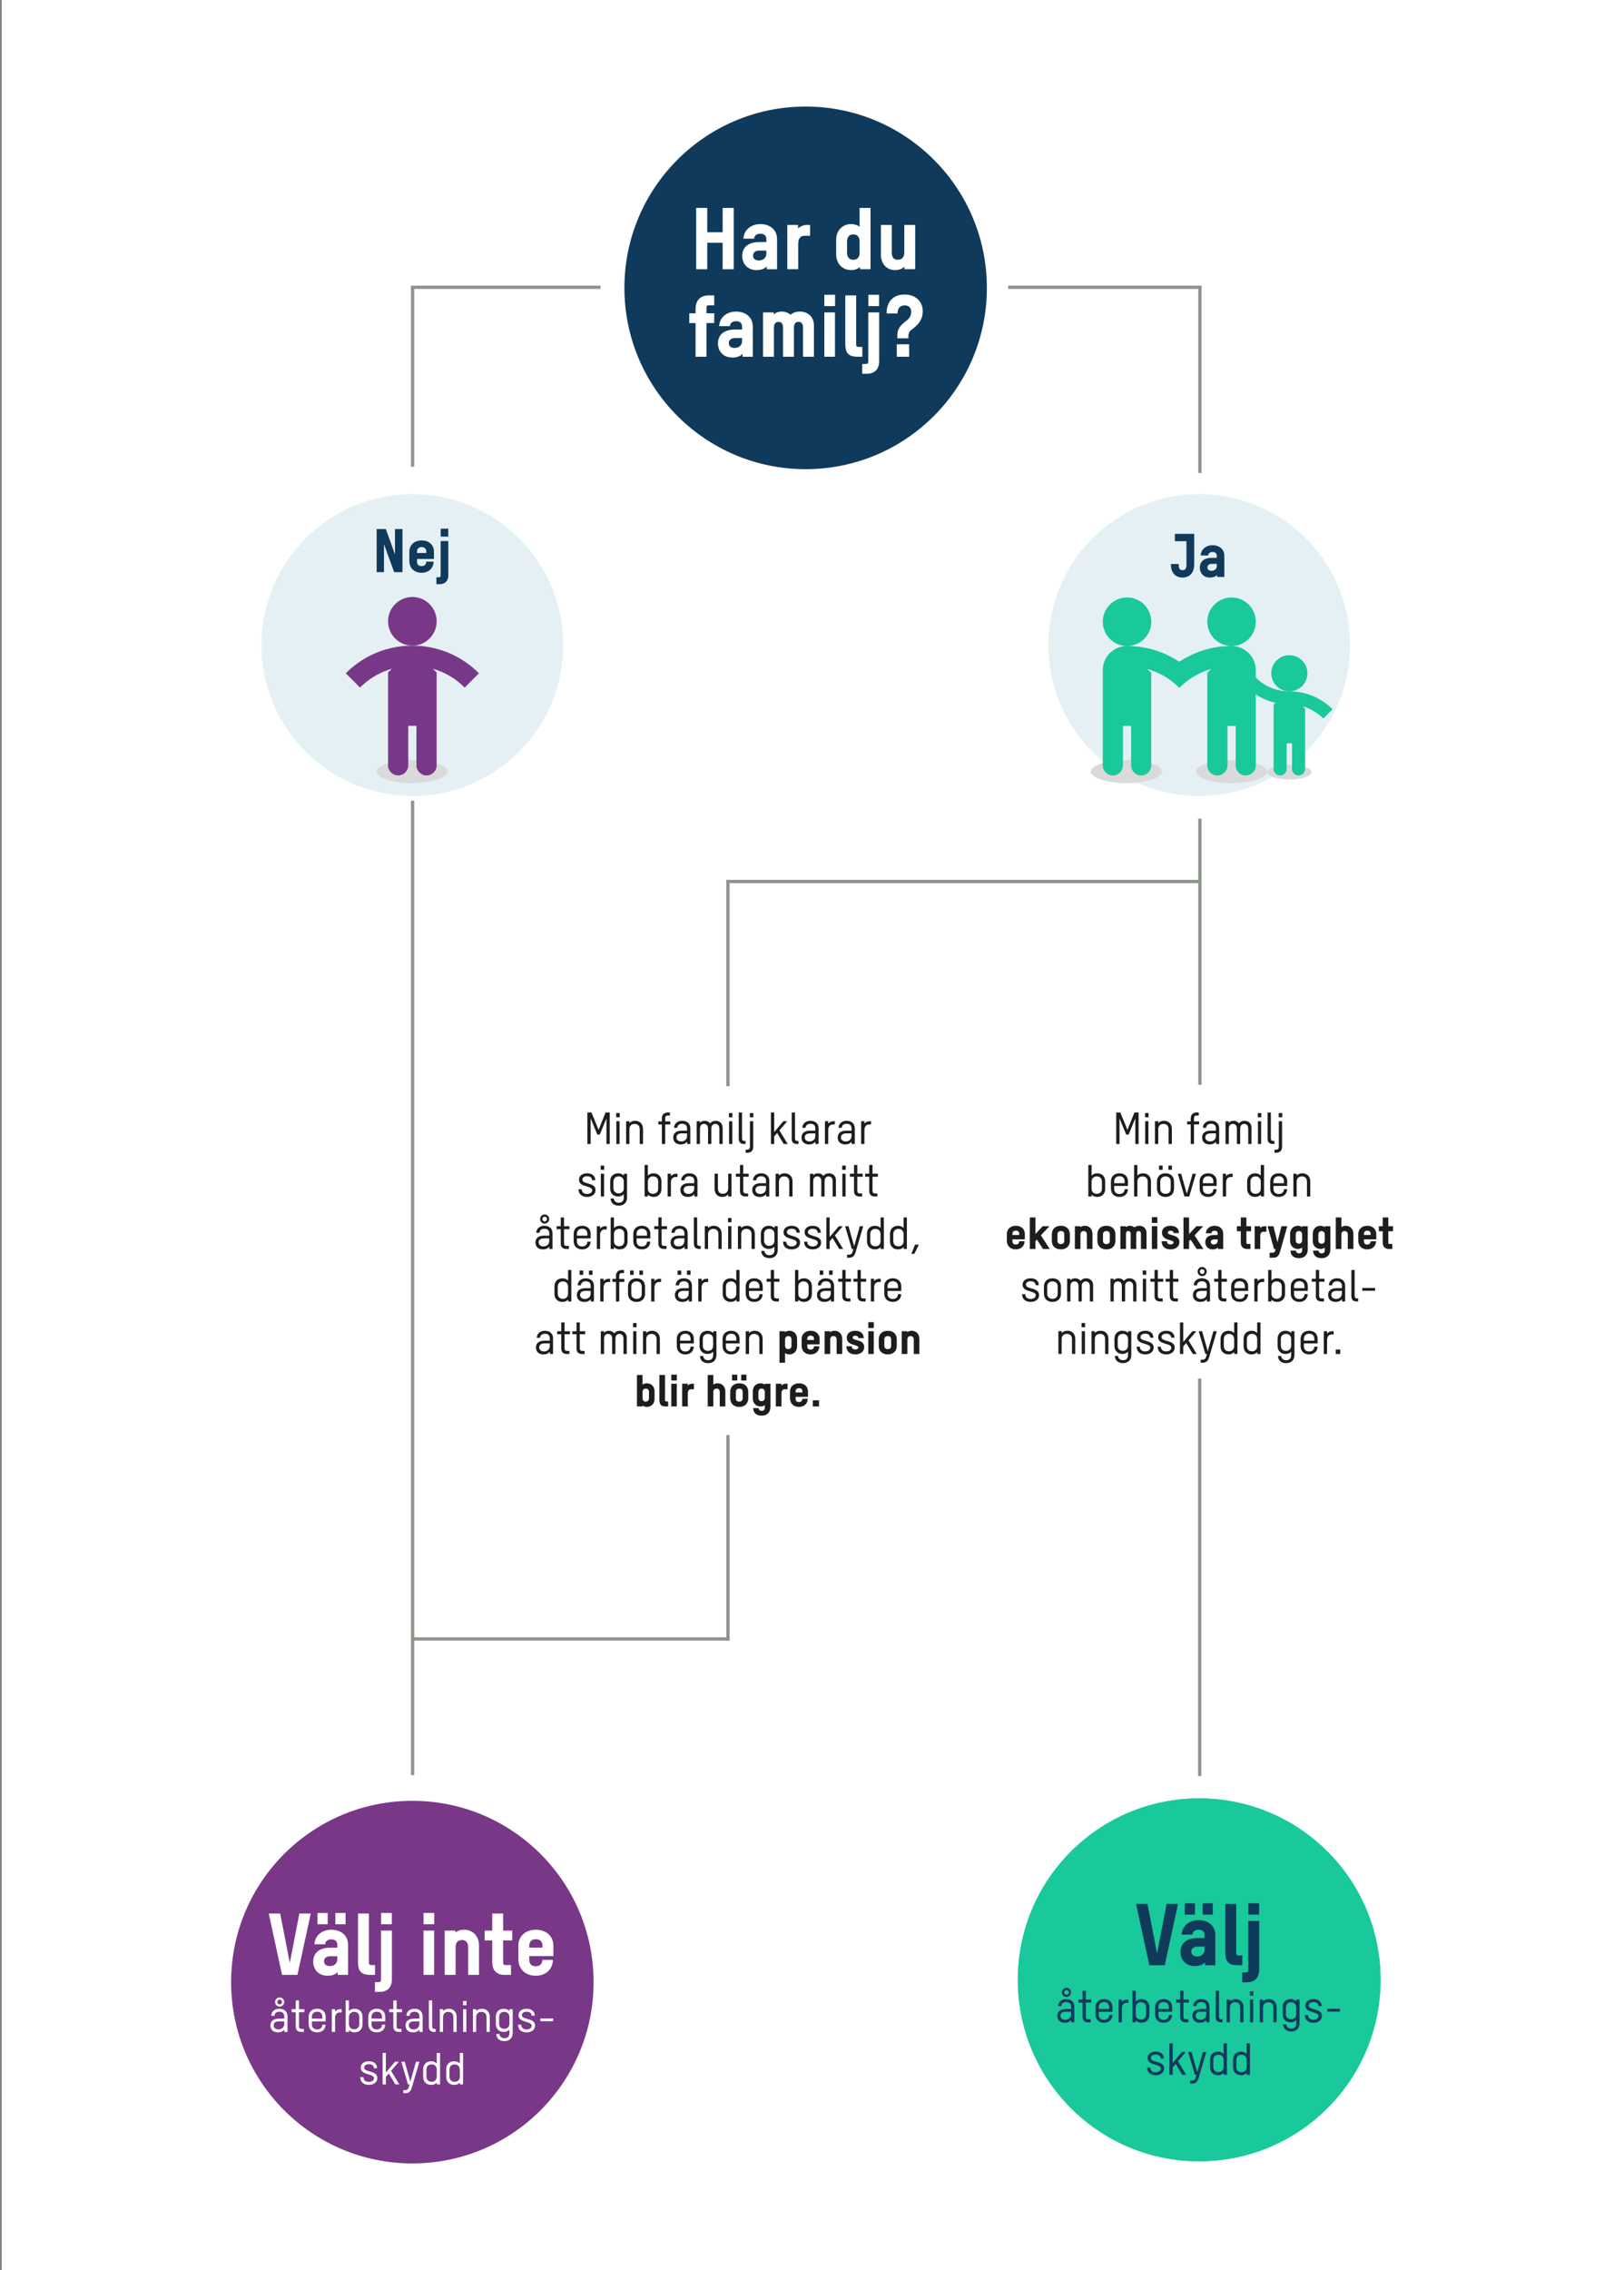 <?xml version="1.0" encoding="UTF-8"?><svg id="Lager_1" xmlns="http://www.w3.org/2000/svg" width="2592" height="3621.54" xmlns:xlink="http://www.w3.org/1999/xlink" viewBox="0 0 2592 3621.54"><rect x="0" y="0" width="2592" height="3621.54" fill="#808080" stroke="none"/><defs><style>.cls-1,.cls-2,.cls-3{fill:none;}.cls-4{clip-path:url(#clippath);}.cls-5{fill:#fff;}.cls-6{fill:#e5f0f5;}.cls-7{fill:#dadada;}.cls-8{fill:#103a5b;}.cls-9{fill:#1d1d1b;}.cls-10{fill:#19c89b;}.cls-11{fill:#783887;}.cls-2{stroke:#19c89b;stroke-width:.81px;}.cls-12{clip-path:url(#clippath-1);}.cls-3{stroke:#8c948a;stroke-miterlimit:10;stroke-width:5.21px;}</style><clipPath id="clippath"><rect class="cls-1" x="-350.74" y=".03" width="3293.65" height="3621.49"/></clipPath><clipPath id="clippath-1"><rect class="cls-1" x="-350.74" y=".03" width="3293.65" height="3621.49"/></clipPath></defs><rect class="cls-5" x="2.8" y=".03" width="2589.58" height="3621.49"/><line class="cls-3" x1="1914.84" y1="2199.31" x2="1914.84" y2="2833.39"/><line class="cls-3" x1="1161.85" y1="1403.71" x2="1161.85" y2="1732.97"/><line class="cls-3" x1="1914.04" y1="1406.31" x2="1159.25" y2="1406.31"/><line class="cls-3" x1="1161.89" y1="2617.37" x2="1161.89" y2="2289.53"/><line class="cls-3" x1="658.59" y1="2614.77" x2="1164.49" y2="2614.77"/><line class="cls-3" x1="1915.09" y1="458.43" x2="1915.09" y2="754.61"/><line class="cls-3" x1="1917.69" y1="458.33" x2="1609.07" y2="458.33"/><line class="cls-3" x1="658.5" y1="458.34" x2="658.5" y2="744.57"/><line class="cls-3" x1="655.89" y1="458.33" x2="958.48" y2="458.33"/><line class="cls-3" x1="658.5" y1="1277.45" x2="658.5" y2="2832.12"/><g class="cls-4"><path class="cls-8" d="m1285.85,748.52c159.75,0,289.26-129.5,289.26-289.26s-129.5-289.26-289.26-289.26-289.26,129.5-289.26,289.26,129.5,289.26,289.26,289.26"/><path class="cls-6" d="m1913.98,1269.89c132.98,0,240.78-107.8,240.78-240.78s-107.8-240.78-240.78-240.78-240.78,107.8-240.78,240.78,107.8,240.78,240.78,240.78"/><path class="cls-7" d="m1797.77,1249.34c31.26,0,56.6-8.22,56.6-18.37s-25.34-18.37-56.6-18.37-56.6,8.22-56.6,18.37,25.34,18.37,56.6,18.37"/><path class="cls-7" d="m1965.65,1249.34c31.26,0,56.6-8.22,56.6-18.37s-25.34-18.37-56.6-18.37-56.6,8.22-56.6,18.37,25.34,18.37,56.6,18.37"/><path class="cls-7" d="m2057.87,1243.61c19.63,0,35.55-5.25,35.55-11.72s-15.91-11.72-35.55-11.72-35.55,5.25-35.55,11.72,15.91,11.72,35.55,11.72"/><path class="cls-10" d="m1837.5,991.89c0-21.37-17.33-38.71-38.71-38.71s-38.71,17.34-38.71,38.71,17.33,38.71,38.71,38.71,38.71-17.34,38.71-38.71"/><path class="cls-10" d="m1798.78,1030.61c-21.38,0-38.71,17.33-38.71,38.71v151.77c0,8.88,7.19,16.08,16.08,16.08s16.1-7.2,16.1-16.08v-62.91h13.07v62.91c0,8.87,7.19,16.08,16.07,16.08s16.1-7.21,16.1-16.08v-147.79l-6.22-6c2.1.6,4.18,1.25,6.22,1.96,16.62,5.76,31.86,15.24,44.67,28.04l22.75-22.75c-28.35-28.34-66.04-43.95-106.13-43.95"/><path class="cls-10" d="m2029.05,1074.13c0-15.92,12.9-28.83,28.83-28.83s28.83,12.91,28.83,28.83-12.91,28.83-28.83,28.83-28.83-12.91-28.83-28.83"/><path class="cls-10" d="m2036.83,1121.59c-1.02-.22-2.04-.47-3.04-.72-16.84-4.25-32.28-12.98-44.89-25.58l14.78-14.78c14.48,14.48,33.73,22.46,54.19,22.46,26.05,0,50.54,10.15,68.97,28.57l-14.78,14.78c-8.32-8.32-18.23-14.48-29.03-18.23-1.34-.47-2.68-.89-4.05-1.28l4.05,3.9v96.01c0,5.77-4.68,10.45-10.45,10.45s-10.45-4.68-10.45-10.45v-40.87h-8.49v40.87c0,5.77-4.67,10.45-10.45,10.45s-10.45-4.68-10.45-10.45v-98.6c0-1.85.26-3.62.64-5.35l3.46-1.17Z"/><path class="cls-10" d="m1926.93,991.89c0-21.37,17.33-38.71,38.71-38.71s38.71,17.34,38.71,38.71-17.33,38.71-38.71,38.71-38.71-17.34-38.71-38.71"/><path class="cls-10" d="m1965.64,1030.61c21.38,0,38.71,17.33,38.71,38.71v151.77c0,8.88-7.19,16.08-16.08,16.08s-16.1-7.2-16.1-16.08v-62.91h-13.07v62.91c0,8.87-7.19,16.08-16.07,16.08s-16.1-7.21-16.1-16.08v-147.79l6.22-6c-2.1.6-4.18,1.25-6.22,1.96-16.62,5.76-31.87,15.24-44.67,28.04l-22.75-22.75c28.35-28.34,66.04-43.95,106.13-43.95"/><path class="cls-10" d="m1913.98,3447.88c159.75,0,289.26-129.5,289.26-289.26s-129.5-289.26-289.26-289.26-289.26,129.5-289.26,289.26,129.5,289.26,289.26,289.26"/><circle class="cls-2" cx="1913.98" cy="3158.63" r="289.26" transform="translate(-1672.9 2278.53) rotate(-45)"/><path class="cls-6" d="m658.13,1269.89c132.98,0,240.78-107.8,240.78-240.78s-107.8-240.78-240.78-240.78-240.78,107.8-240.78,240.78,107.8,240.78,240.78,240.78"/><path class="cls-7" d="m657.87,1249.34c31.26,0,56.6-8.22,56.6-18.37s-25.34-18.37-56.6-18.37-56.6,8.22-56.6,18.37,25.34,18.37,56.6,18.37"/><path class="cls-11" d="m696.91,991.25c0-21.43-17.36-38.81-38.77-38.81s-38.76,17.38-38.76,38.81,17.35,38.81,38.76,38.81,38.77-17.38,38.77-38.81"/><path class="cls-11" d="m658.14,1030.06c-40.15,0-77.91,15.65-106.3,44.08l22.79,22.8c12.83-12.85,28.09-22.35,44.75-28.13,2.05-.71,4.13-1.37,6.22-1.97l-6.22,6.01v148.15c0,8.9,7.2,16.12,16.1,16.12s16.12-7.22,16.12-16.12v-63.06h13.09v63.06c0,8.89,7.2,16.12,16.1,16.12s16.12-7.22,16.12-16.12v-148.15l-6.23-6.01c2.1.6,4.17,1.25,6.23,1.97,16.64,5.78,31.9,15.27,44.73,28.11l22.78-22.8c-28.39-28.41-66.12-44.06-106.27-44.06"/><path class="cls-11" d="m658.13,3451.54c159.75,0,289.26-129.5,289.26-289.26s-129.5-289.26-289.26-289.26-289.26,129.5-289.26,289.26,129.5,289.26,289.26,289.26"/></g><line class="cls-3" x1="1915.09" y1="1306.01" x2="1915.09" y2="1730.69"/><g class="cls-12"><path class="cls-8" d="m1989.74,3297.53c0,5.1-3.14,8.38-8.24,8.38s-8.24-3.14-8.24-8.38v-11.03c0-5.23,3.21-8.38,8.24-8.38s8.24,3.28,8.24,8.38v11.03Zm0-37.62v16.89c-2.3-2.51-5.65-3.63-8.86-3.63-7.61,0-12.84,4.89-12.84,12.84v12c0,7.96,5.3,12.84,12.84,12.84,3.28,0,6.63-1.12,9-3.77v3.07h5.1v-50.25h-5.24Zm-36.78,37.62c0,5.1-3.14,8.38-8.24,8.38s-8.24-3.14-8.24-8.38v-11.03c0-5.23,3.21-8.38,8.24-8.38s8.24,3.28,8.24,8.38v11.03Zm0-37.62v16.89c-2.3-2.51-5.65-3.63-8.86-3.63-7.61,0-12.84,4.89-12.84,12.84v12c0,7.96,5.3,12.84,12.84,12.84,3.28,0,6.63-1.12,9-3.77v3.07h5.1v-50.25h-5.24Zm-33.15,13.96l-9,31.96-9-31.96h-5.44l10.68,36.29h2.44l-1.05,3.98c-1.05,3.7-2.72,5.17-6.42,5.17h-2.51v4.82h3c5.02,0,8.58-2.02,10.54-8.79l12.21-41.46h-5.44Zm-32.87,36.29h6.28l-13.19-21.71,12.56-14.59h-6.21l-14.66,17.24v-31.2h-5.23v50.25h5.23v-12.14l4.68-5.37,10.54,17.52Zm-42.5.7c7.75,0,13.61-4.12,13.61-10.82,0-5.79-3.91-8.17-9.49-9.84l-5.65-1.74c-3.77-1.19-5.86-2.3-5.86-5.3s2.79-5.31,7.47-5.31c5.16,0,7.75,2.3,8.1,6.35h5.03c-.14-6.84-4.89-11.03-13.12-11.03-7.54,0-12.84,4.05-12.84,10.12,0,5.58,3.77,8.1,9.14,9.77l5.65,1.81c3.98,1.26,6.21,2.51,6.21,5.51s-2.86,5.72-8.24,5.72c-5.1,0-8.45-2.72-8.45-7.54h-5.09c0,8.24,6.07,12.28,13.54,12.28"/><path class="cls-8" d="m2118.33,3209.32h20.38v-4.47h-20.38v4.47Zm-22.12,17.8c7.75,0,13.61-4.12,13.61-10.82,0-5.79-3.91-8.17-9.49-9.84l-5.65-1.74c-3.77-1.19-5.86-2.3-5.86-5.3s2.79-5.31,7.47-5.31c5.17,0,7.75,2.3,8.1,6.35h5.02c-.14-6.84-4.88-11.03-13.12-11.03-7.54,0-12.84,4.05-12.84,10.12,0,5.58,3.77,8.1,9.14,9.77l5.65,1.81c3.98,1.26,6.21,2.51,6.21,5.51s-2.86,5.72-8.24,5.72c-5.1,0-8.45-2.72-8.45-7.54h-5.1c0,8.24,6.07,12.28,13.54,12.28m-35.52-5.65c-5.09,0-8.24-3.14-8.24-8.38v-10.33c0-5.23,3.21-8.38,8.24-8.38s8.24,3.28,8.24,8.38v10.33c0,5.09-3.14,8.38-8.24,8.38m8.31-31.34v3c-2.37-2.58-5.72-3.7-8.93-3.7-7.61,0-12.84,4.89-12.84,12.84v11.31c0,7.96,5.3,12.84,12.84,12.84,3.21,0,6.56-1.12,8.86-3.63v5.65c0,5.31-3.14,7.96-7.96,7.96s-7.61-2.79-8.03-6.77h-5.09c.35,6.84,5.09,11.45,13.05,11.45s13.26-4.68,13.26-13.26v-37.69h-5.17Zm-44.11-.7c-3.56,0-6.84,1.26-9,3.63v-2.93h-5.23v36.29h5.23v-23.66c0-5.1,3.21-8.38,8.31-8.38s8.17,3.14,8.17,8.38v23.66h5.23v-24.15c0-7.96-5.23-12.84-12.7-12.84m-29.87,36.99h5.16v-36.29h-5.16v36.29Zm-.21-42.57h5.58v-6.77h-5.58v6.77Zm-22.82,5.58c-3.56,0-6.84,1.26-9,3.63v-2.93h-5.23v36.29h5.23v-23.66c0-5.1,3.21-8.38,8.31-8.38s8.17,3.14,8.17,8.38v23.66h5.23v-24.15c0-7.96-5.23-12.84-12.7-12.84m-22.82,36.99h2.02v-4.82h-1.4c-2.93,0-4.19-1.12-4.19-4.33v-41.11h-5.24v41.6c0,5.93,2.72,8.65,8.79,8.65m-33.08-4.05c-4.68,0-7.75-2.44-7.75-6.56s3.28-6.28,8.44-6.28h8.45v4.19c0,5.1-3.7,8.65-9.14,8.65m1.33-32.94c-7.26,0-12.63,4.26-12.98,11.17h5.23c.21-3.91,2.93-6.42,7.75-6.42,5.09,0,7.82,2.65,7.82,7.12v3.91h-8.58c-8.45,0-13.47,3.91-13.47,10.82s4.61,11.1,12,11.1c4.33,0,7.75-1.4,10.19-4.47v3.77h5.03v-25.2c0-7.26-5.1-11.8-12.98-11.8m-19.96,5.51v-4.81h-8.58v-13.96h-5.24v13.96h-6.56v4.81h6.56v22.75c0,6.21,3.56,8.72,8.79,8.72h4.19v-4.82h-3.56c-2.93,0-4.19-1.12-4.19-4.33v-22.33h8.58Zm-40.2-.84c5.1,0,8.31,3.07,8.31,8.24v2.86h-16.68v-2.86c0-5.16,3.28-8.24,8.38-8.24m13.54,15.49v-7.33c0-7.75-5.24-12.84-13.54-12.84s-13.61,5.17-13.61,12.84v11.66c0,8.03,5.37,13.19,13.61,13.19,7.75,0,13.19-4.68,13.47-12.35h-5.1c-.42,4.89-3.21,7.68-8.38,7.68s-8.38-3-8.38-8.24v-4.61h21.92Zm-41.53,4.19c0,5.23-3.14,8.38-8.24,8.38s-8.24-3.28-8.24-8.38v-11.03c0-5.1,3.21-8.38,8.31-8.38s8.17,3.14,8.17,8.38v11.03Zm-7.54-24.36c-3.21,0-6.56,1.12-8.93,3.63v-16.89h-5.24v50.25h5.24v-2.93c2.37,2.51,5.72,3.63,8.93,3.63,7.54,0,12.77-4.89,12.77-12.84v-12.01c0-7.96-5.16-12.84-12.77-12.84m-22.82.7c-3.21,0-6.21,1.33-8.24,3.84v-3.84h-5.23v36.29h5.23v-22.27c0-6,3.28-8.86,7.54-8.86h3v-5.16h-2.3Zm-36.85,3.98c5.1,0,8.31,3.07,8.31,8.24v2.86h-16.68v-2.86c0-5.16,3.28-8.24,8.38-8.24m13.54,15.49v-7.33c0-7.75-5.24-12.84-13.54-12.84s-13.61,5.17-13.61,12.84v11.66c0,8.03,5.37,13.19,13.61,13.19,7.75,0,13.19-4.68,13.47-12.35h-5.1c-.42,4.89-3.21,7.68-8.38,7.68s-8.38-3-8.38-8.24v-4.61h21.92Zm-33.92-14.66v-4.81h-8.58v-13.96h-5.23v13.96h-6.56v4.81h6.56v22.75c0,6.21,3.56,8.72,8.79,8.72h4.19v-4.82h-3.56c-2.93,0-4.19-1.12-4.19-4.33v-22.33h8.58Zm-41.32,27.43c-4.68,0-7.75-2.44-7.75-6.56s3.28-6.28,8.45-6.28h8.45v4.19c0,5.1-3.7,8.65-9.14,8.65m1.33-32.94c-7.26,0-12.63,4.26-12.98,11.17h5.24c.21-3.91,2.93-6.42,7.75-6.42,5.1,0,7.82,2.65,7.82,7.12v3.91h-8.58c-8.45,0-13.47,3.91-13.47,10.82s4.61,11.1,12,11.1c4.33,0,7.75-1.4,10.19-4.47v3.77h5.02v-25.2c0-7.26-5.09-11.8-12.98-11.8m.49-6.91c-2.09,0-3.7-1.81-3.7-3.84s1.6-3.77,3.7-3.77,3.77,1.67,3.77,3.77-1.67,3.84-3.77,3.84m-.07,3.42c4.12,0,7.33-3.35,7.33-7.26s-3.21-7.26-7.33-7.26-7.19,3.21-7.19,7.26,3.28,7.26,7.19,7.26"/><path class="cls-8" d="m1982.68,3162.52h7.61c10.6,0,19.44-5.71,19.44-20.25v-77.61h-17.4v78.15c0,3.13-1.36,4.08-3.94,4.08h-5.71v15.63Zm9.79-107.92h17.13v-18.08h-17.13v18.08Zm-17.4,80.73h7.75v-15.63h-5.71c-3.13,0-4.08-1.09-4.08-4.08v-78.15h-17.4v77.61c0,14.41,5.3,20.25,19.44,20.25m-64.29-14c-5.98,0-9.38-2.99-9.38-7.61,0-5.3,3.67-8.15,10.6-8.15h10.6v4.76c0,6.52-4.89,11.01-11.83,11.01m2.31-58.04c-15.22,0-26.37,9.51-27.05,23.24h17.12c.41-5.16,4.35-7.88,9.79-7.88,5.84,0,9.65,2.85,9.65,8.56v4.76h-11.42c-17.26,0-27.05,8.29-27.05,22.15,0,12.91,8.7,22.56,22.97,22.56,6.93,0,12.37-1.9,16.17-5.84v4.49h16.45v-48.11c0-14.41-10.87-23.92-26.64-23.92m6.39-8.7h16.31v-18.08h-16.31v18.08Zm-28.54,0h16.31v-18.08h-16.31v18.08Zm-28.95-17.13l-15.22,78.69-15.36-78.69h-18.21l21.2,97.86h24.6l21.2-97.86h-18.21Z"/><path class="cls-5" d="m733.89,3312.9c0,5.1-3.14,8.38-8.24,8.38s-8.24-3.14-8.24-8.38v-11.03c0-5.23,3.21-8.38,8.24-8.38s8.24,3.28,8.24,8.38v11.03Zm0-37.62v16.89c-2.3-2.51-5.65-3.63-8.86-3.63-7.61,0-12.84,4.89-12.84,12.84v12c0,7.96,5.3,12.84,12.84,12.84,3.28,0,6.63-1.12,9-3.77v3.07h5.1v-50.25h-5.24Zm-36.78,37.62c0,5.1-3.14,8.38-8.24,8.38s-8.24-3.14-8.24-8.38v-11.03c0-5.23,3.21-8.38,8.24-8.38s8.24,3.28,8.24,8.38v11.03Zm0-37.62v16.89c-2.3-2.51-5.65-3.63-8.86-3.63-7.61,0-12.84,4.89-12.84,12.84v12c0,7.96,5.3,12.84,12.84,12.84,3.28,0,6.63-1.12,9-3.77v3.07h5.1v-50.25h-5.24Zm-33.15,13.96l-9,31.96-9-31.96h-5.44l10.68,36.29h2.44l-1.05,3.98c-1.05,3.7-2.72,5.17-6.42,5.17h-2.51v4.82h3c5.02,0,8.58-2.02,10.54-8.79l12.21-41.46h-5.44Zm-32.87,36.29h6.28l-13.19-21.71,12.56-14.59h-6.21l-14.66,17.24v-31.2h-5.23v50.25h5.23v-12.14l4.68-5.37,10.54,17.52Zm-42.5.7c7.75,0,13.61-4.12,13.61-10.82,0-5.79-3.91-8.17-9.49-9.84l-5.65-1.74c-3.77-1.19-5.86-2.3-5.86-5.3s2.79-5.31,7.47-5.31c5.16,0,7.75,2.3,8.1,6.35h5.03c-.14-6.84-4.89-11.03-13.12-11.03-7.54,0-12.84,4.05-12.84,10.12,0,5.58,3.77,8.1,9.14,9.77l5.65,1.81c3.98,1.26,6.21,2.51,6.21,5.51s-2.86,5.72-8.24,5.72c-5.1,0-8.45-2.72-8.45-7.54h-5.09c0,8.24,6.07,12.28,13.54,12.28"/><path class="cls-5" d="m862.48,3224.68h20.38v-4.47h-20.38v4.47Zm-22.12,17.8c7.75,0,13.61-4.12,13.61-10.82,0-5.79-3.91-8.17-9.49-9.84l-5.65-1.74c-3.77-1.19-5.86-2.3-5.86-5.3s2.79-5.31,7.47-5.31c5.16,0,7.75,2.3,8.1,6.35h5.02c-.14-6.84-4.88-11.03-13.12-11.03-7.54,0-12.84,4.05-12.84,10.12,0,5.58,3.77,8.1,9.14,9.77l5.65,1.81c3.98,1.26,6.21,2.51,6.21,5.51s-2.86,5.72-8.24,5.72c-5.1,0-8.45-2.72-8.45-7.54h-5.1c0,8.24,6.07,12.28,13.54,12.28m-35.52-5.65c-5.09,0-8.24-3.14-8.24-8.38v-10.33c0-5.23,3.21-8.38,8.24-8.38s8.24,3.28,8.24,8.38v10.33c0,5.09-3.14,8.38-8.24,8.38m8.31-31.34v3c-2.37-2.58-5.72-3.7-8.93-3.7-7.61,0-12.84,4.89-12.84,12.84v11.31c0,7.96,5.3,12.84,12.84,12.84,3.21,0,6.56-1.12,8.86-3.63v5.65c0,5.31-3.14,7.96-7.96,7.96s-7.61-2.79-8.03-6.77h-5.09c.35,6.84,5.09,11.45,13.05,11.45s13.26-4.68,13.26-13.26v-37.69h-5.17Zm-44.11-.7c-3.56,0-6.84,1.26-9,3.63v-2.93h-5.23v36.29h5.23v-23.66c0-5.1,3.21-8.38,8.31-8.38s8.17,3.14,8.17,8.38v23.66h5.23v-24.15c0-7.96-5.23-12.84-12.7-12.84m-29.87,36.99h5.16v-36.29h-5.16v36.29Zm-.21-42.57h5.58v-6.77h-5.58v6.77Zm-22.82,5.58c-3.56,0-6.84,1.26-9,3.63v-2.93h-5.23v36.29h5.23v-23.66c0-5.1,3.21-8.38,8.31-8.38s8.17,3.14,8.17,8.38v23.66h5.23v-24.15c0-7.96-5.23-12.84-12.7-12.84m-22.82,36.99h2.02v-4.82h-1.4c-2.93,0-4.19-1.12-4.19-4.33v-41.11h-5.24v41.6c0,5.93,2.72,8.65,8.79,8.65m-33.08-4.05c-4.68,0-7.75-2.44-7.75-6.56s3.28-6.28,8.44-6.28h8.45v4.19c0,5.1-3.7,8.65-9.14,8.65m1.33-32.94c-7.26,0-12.63,4.26-12.98,11.17h5.23c.21-3.91,2.93-6.42,7.75-6.42,5.09,0,7.82,2.65,7.82,7.12v3.91h-8.58c-8.45,0-13.47,3.91-13.47,10.82s4.61,11.1,12,11.1c4.33,0,7.75-1.4,10.19-4.47v3.77h5.03v-25.2c0-7.26-5.1-11.8-12.98-11.8m-19.96,5.51v-4.81h-8.58v-13.96h-5.23v13.96h-6.56v4.81h6.56v22.75c0,6.21,3.56,8.72,8.79,8.72h4.19v-4.82h-3.56c-2.93,0-4.19-1.12-4.19-4.33v-22.33h8.58Zm-40.2-.84c5.09,0,8.31,3.07,8.31,8.24v2.86h-16.68v-2.86c0-5.16,3.28-8.24,8.38-8.24m13.54,15.49v-7.33c0-7.75-5.23-12.84-13.54-12.84s-13.61,5.17-13.61,12.84v11.66c0,8.03,5.37,13.19,13.61,13.19,7.75,0,13.19-4.68,13.47-12.35h-5.09c-.42,4.89-3.21,7.68-8.38,7.68s-8.38-3-8.38-8.24v-4.61h21.92Zm-41.53,4.19c0,5.23-3.14,8.38-8.24,8.38s-8.24-3.28-8.24-8.38v-11.03c0-5.1,3.21-8.38,8.31-8.38s8.17,3.14,8.17,8.38v11.03Zm-7.54-24.36c-3.21,0-6.56,1.12-8.93,3.63v-16.89h-5.24v50.25h5.24v-2.93c2.37,2.51,5.72,3.63,8.93,3.63,7.54,0,12.77-4.89,12.77-12.84v-12.01c0-7.96-5.16-12.84-12.77-12.84m-22.82.7c-3.21,0-6.21,1.33-8.24,3.84v-3.84h-5.23v36.29h5.23v-22.27c0-6,3.28-8.86,7.54-8.86h3v-5.16h-2.3Zm-36.85,3.98c5.09,0,8.31,3.07,8.31,8.24v2.86h-16.68v-2.86c0-5.16,3.28-8.24,8.38-8.24m13.54,15.49v-7.33c0-7.75-5.23-12.84-13.54-12.84s-13.61,5.17-13.61,12.84v11.66c0,8.03,5.37,13.19,13.61,13.19,7.75,0,13.19-4.68,13.47-12.35h-5.1c-.42,4.89-3.21,7.68-8.37,7.68s-8.38-3-8.38-8.24v-4.61h21.92Zm-33.92-14.66v-4.81h-8.58v-13.96h-5.23v13.96h-6.56v4.81h6.56v22.75c0,6.21,3.56,8.72,8.79,8.72h4.19v-4.82h-3.56c-2.93,0-4.19-1.12-4.19-4.33v-22.33h8.58Zm-41.32,27.43c-4.68,0-7.75-2.44-7.75-6.56s3.28-6.28,8.45-6.28h8.45v4.19c0,5.1-3.7,8.65-9.14,8.65m1.33-32.94c-7.26,0-12.63,4.26-12.98,11.17h5.24c.21-3.91,2.93-6.42,7.75-6.42,5.1,0,7.82,2.65,7.82,7.12v3.91h-8.58c-8.45,0-13.47,3.91-13.47,10.82s4.61,11.1,12,11.1c4.33,0,7.75-1.4,10.19-4.47v3.77h5.03v-25.2c0-7.26-5.1-11.8-12.98-11.8m.49-6.91c-2.09,0-3.7-1.81-3.7-3.84s1.6-3.77,3.7-3.77,3.77,1.67,3.77,3.77-1.67,3.84-3.77,3.84m-.07,3.42c4.12,0,7.33-3.35,7.33-7.26s-3.21-7.26-7.33-7.26-7.19,3.21-7.19,7.26,3.28,7.26,7.19,7.26"/><path class="cls-5" d="m855.2,3093.75c6.52,0,10.6,3.81,10.6,10.33v3.13h-21.07v-3.13c0-6.52,4.08-10.33,10.47-10.33m28,27.05v-16.85c0-14.68-11.01-25.28-27.86-25.28s-28,10.6-28,25.28v21.2c0,16.31,11.01,26.91,27.73,26.91,15.36,0,26.91-9.38,27.45-25.28h-16.72c-.54,6.39-3.81,10.19-10.6,10.19s-10.47-3.53-10.47-10.33v-5.84h38.46Zm-65.64-25.14v-15.63h-14.54v-27.18h-17.4v27.18h-12.1v15.63h12.1v34.79c0,14.41,8.43,20.25,19.44,20.25h10.47v-15.63h-8.43c-3.13,0-4.08-1.09-4.08-4.08v-35.34h14.54Zm-76.52-16.99c-6.12,0-10.87,1.77-14.14,4.49v-3.13h-17.13v70.67h17.4v-44.31c0-7.2,3.53-11.28,10.06-11.28s9.92,4.08,9.92,11.28v44.31h17.4v-46.75c0-15.9-10.87-25.28-23.51-25.28m-65.1,72.03h16.99v-70.67h-16.99v70.67Zm0-80.73h17.13v-18.08h-17.13v18.08Zm-77.47,107.92h7.61c10.6,0,19.44-5.71,19.44-20.25v-77.61h-17.4v78.15c0,3.13-1.36,4.08-3.94,4.08h-5.71v15.63Zm9.79-107.92h17.13v-18.08h-17.13v18.08Zm-17.4,80.73h7.75v-15.63h-5.71c-3.13,0-4.08-1.09-4.08-4.08v-78.15h-17.4v77.61c0,14.41,5.3,20.25,19.44,20.25m-64.29-14c-5.98,0-9.38-2.99-9.38-7.61,0-5.3,3.67-8.15,10.6-8.15h10.6v4.76c0,6.52-4.89,11.01-11.83,11.01m2.31-58.04c-15.22,0-26.37,9.51-27.05,23.24h17.12c.41-5.16,4.35-7.88,9.79-7.88,5.84,0,9.65,2.85,9.65,8.56v4.76h-11.42c-17.26,0-27.05,8.29-27.05,22.15,0,12.91,8.7,22.56,22.97,22.56,6.93,0,12.37-1.9,16.17-5.84v4.49h16.45v-48.11c0-14.41-10.87-23.92-26.64-23.92m6.39-8.7h16.31v-18.08h-16.31v18.08Zm-28.54,0h16.31v-18.08h-16.31v18.08Zm-28.95-17.13l-15.22,78.69-15.36-78.69h-18.21l21.2,97.86h24.6l21.2-97.86h-18.21Z"/><path class="cls-9" d="m2131.97,2160.11h7.12v-7.12h-7.12v7.12Zm-5.65-36.29c-3.21,0-6.21,1.33-8.24,3.84v-3.84h-5.23v36.29h5.23v-22.26c0-6,3.28-8.86,7.54-8.86h3v-5.17h-2.3Zm-36.85,3.98c5.1,0,8.31,3.07,8.31,8.24v2.86h-16.68v-2.86c0-5.16,3.28-8.24,8.37-8.24m13.54,15.49v-7.33c0-7.75-5.23-12.84-13.54-12.84s-13.61,5.16-13.61,12.84v11.66c0,8.03,5.37,13.19,13.61,13.19,7.75,0,13.19-4.68,13.47-12.35h-5.09c-.42,4.89-3.21,7.68-8.38,7.68s-8.37-3-8.37-8.24v-4.61h21.91Zm-50.46,11.87c-5.1,0-8.24-3.14-8.24-8.38v-10.33c0-5.24,3.21-8.38,8.24-8.38s8.24,3.28,8.24,8.38v10.33c0,5.09-3.14,8.38-8.24,8.38m8.31-31.34v3c-2.37-2.58-5.72-3.7-8.93-3.7-7.61,0-12.84,4.89-12.84,12.84v11.31c0,7.96,5.3,12.84,12.84,12.84,3.21,0,6.56-1.12,8.86-3.63v5.65c0,5.3-3.14,7.96-7.96,7.96s-7.61-2.79-8.03-6.77h-5.1c.35,6.84,5.1,11.45,13.05,11.45s13.26-4.68,13.26-13.26v-37.69h-5.16Zm-54.3,23.66c0,5.09-3.14,8.38-8.24,8.38s-8.24-3.14-8.24-8.38v-11.03c0-5.24,3.21-8.38,8.24-8.38s8.24,3.28,8.24,8.38v11.03Zm0-37.62v16.89c-2.3-2.51-5.65-3.63-8.86-3.63-7.61,0-12.84,4.89-12.84,12.84v12c0,7.96,5.3,12.84,12.84,12.84,3.28,0,6.63-1.12,9-3.77v3.07h5.1v-50.25h-5.24Zm-36.78,37.62c0,5.09-3.14,8.38-8.24,8.38s-8.24-3.14-8.24-8.38v-11.03c0-5.24,3.21-8.38,8.24-8.38s8.24,3.28,8.24,8.38v11.03Zm0-37.62v16.89c-2.3-2.51-5.65-3.63-8.86-3.63-7.61,0-12.84,4.89-12.84,12.84v12c0,7.96,5.3,12.84,12.84,12.84,3.28,0,6.63-1.12,9-3.77v3.07h5.1v-50.25h-5.24Zm-33.15,13.96l-9,31.97-9-31.97h-5.44l10.68,36.29h2.44l-1.05,3.98c-1.05,3.7-2.72,5.16-6.42,5.16h-2.51v4.82h3c5.02,0,8.58-2.02,10.54-8.79l12.21-41.46h-5.44Zm-32.87,36.29h6.28l-13.19-21.7,12.56-14.59h-6.21l-14.66,17.24v-31.2h-5.23v50.25h5.23v-12.14l4.68-5.37,10.54,17.52Zm-42.5.7c7.75,0,13.61-4.12,13.61-10.82,0-5.79-3.91-8.17-9.49-9.84l-5.65-1.74c-3.77-1.19-5.86-2.3-5.86-5.31s2.79-5.3,7.47-5.3c5.16,0,7.75,2.3,8.1,6.35h5.03c-.14-6.84-4.89-11.03-13.12-11.03-7.54,0-12.84,4.05-12.84,10.12,0,5.58,3.77,8.1,9.14,9.77l5.65,1.81c3.98,1.26,6.21,2.51,6.21,5.51s-2.86,5.72-8.24,5.72c-5.09,0-8.45-2.72-8.45-7.54h-5.09c0,8.24,6.07,12.28,13.54,12.28m-33.57,0c7.75,0,13.61-4.12,13.61-10.82,0-5.79-3.91-8.17-9.49-9.84l-5.65-1.74c-3.77-1.19-5.86-2.3-5.86-5.31s2.79-5.3,7.47-5.3c5.16,0,7.75,2.3,8.1,6.35h5.03c-.14-6.84-4.89-11.03-13.12-11.03-7.54,0-12.84,4.05-12.84,10.12,0,5.58,3.77,8.1,9.14,9.77l5.65,1.81c3.98,1.26,6.21,2.51,6.21,5.51s-2.86,5.72-8.24,5.72c-5.1,0-8.45-2.72-8.45-7.54h-5.1c0,8.24,6.07,12.28,13.54,12.28m-35.52-5.65c-5.09,0-8.24-3.14-8.24-8.38v-10.33c0-5.24,3.21-8.38,8.24-8.38s8.24,3.28,8.24,8.38v10.33c0,5.09-3.14,8.38-8.24,8.38m8.31-31.34v3c-2.37-2.58-5.72-3.7-8.93-3.7-7.61,0-12.84,4.89-12.84,12.84v11.31c0,7.96,5.3,12.84,12.84,12.84,3.21,0,6.56-1.12,8.86-3.63v5.65c0,5.3-3.14,7.96-7.96,7.96s-7.61-2.79-8.03-6.77h-5.1c.35,6.84,5.1,11.45,13.05,11.45s13.26-4.68,13.26-13.26v-37.69h-5.17Zm-44.11-.7c-3.56,0-6.84,1.26-9,3.63v-2.93h-5.24v36.29h5.24v-23.66c0-5.1,3.21-8.38,8.31-8.38s8.17,3.14,8.17,8.38v23.66h5.23v-24.15c0-7.96-5.23-12.84-12.7-12.84m-29.87,36.99h5.16v-36.29h-5.16v36.29Zm-.21-42.57h5.58v-6.77h-5.58v6.77Zm-22.82,5.58c-3.56,0-6.84,1.26-9,3.63v-2.93h-5.24v36.29h5.24v-23.66c0-5.1,3.21-8.38,8.31-8.38s8.17,3.14,8.17,8.38v23.66h5.23v-24.15c0-7.96-5.23-12.84-12.7-12.84"/><path class="cls-9" d="m2174.33,2059.26h20.38v-4.47h-20.38v4.47Zm-8.65,17.1h2.02v-4.82h-1.4c-2.93,0-4.19-1.12-4.19-4.33v-41.11h-5.23v41.6c0,5.93,2.72,8.65,8.79,8.65m-33.08-4.05c-4.68,0-7.75-2.44-7.75-6.56s3.28-6.28,8.45-6.28h8.45v4.19c0,5.1-3.7,8.65-9.14,8.65m1.33-32.94c-7.26,0-12.63,4.26-12.98,11.17h5.24c.21-3.91,2.93-6.42,7.75-6.42,5.1,0,7.82,2.65,7.82,7.12v3.91h-8.58c-8.45,0-13.47,3.91-13.47,10.82s4.61,11.1,12,11.1c4.33,0,7.75-1.4,10.19-4.47v3.77h5.02v-25.2c0-7.26-5.09-11.8-12.98-11.8m-19.96,5.51v-4.81h-8.58v-13.96h-5.23v13.96h-6.56v4.81h6.56v22.75c0,6.21,3.56,8.72,8.79,8.72h4.19v-4.82h-3.56c-2.93,0-4.19-1.12-4.19-4.33v-22.33h8.58Zm-40.2-.84c5.09,0,8.31,3.07,8.31,8.24v2.86h-16.68v-2.86c0-5.16,3.28-8.24,8.38-8.24m13.54,15.5v-7.33c0-7.75-5.23-12.84-13.54-12.84s-13.61,5.17-13.61,12.84v11.65c0,8.03,5.37,13.19,13.61,13.19,7.75,0,13.19-4.68,13.47-12.35h-5.1c-.42,4.89-3.21,7.68-8.38,7.68s-8.38-3-8.38-8.24v-4.61h21.91Zm-41.53,4.19c0,5.24-3.14,8.38-8.24,8.38s-8.24-3.28-8.24-8.38v-11.03c0-5.09,3.21-8.38,8.31-8.38s8.17,3.14,8.17,8.38v11.03Zm-7.54-24.36c-3.21,0-6.56,1.12-8.93,3.63v-16.89h-5.23v50.25h5.23v-2.93c2.37,2.51,5.72,3.63,8.93,3.63,7.54,0,12.77-4.89,12.77-12.84v-12c0-7.96-5.17-12.84-12.77-12.84m-22.82.7c-3.21,0-6.21,1.33-8.24,3.84v-3.84h-5.24v36.29h5.24v-22.26c0-6,3.28-8.86,7.54-8.86h3v-5.16h-2.3Zm-36.85,3.98c5.09,0,8.31,3.07,8.31,8.24v2.86h-16.68v-2.86c0-5.16,3.28-8.24,8.38-8.24m13.54,15.5v-7.33c0-7.75-5.23-12.84-13.54-12.84s-13.61,5.17-13.61,12.84v11.65c0,8.03,5.38,13.19,13.61,13.19,7.75,0,13.19-4.68,13.47-12.35h-5.1c-.42,4.89-3.21,7.68-8.38,7.68s-8.38-3-8.38-8.24v-4.61h21.91Zm-33.92-14.66v-4.81h-8.58v-13.96h-5.23v13.96h-6.56v4.81h6.56v22.75c0,6.21,3.56,8.72,8.79,8.72h4.19v-4.82h-3.56c-2.93,0-4.19-1.12-4.19-4.33v-22.33h8.58Zm-41.32,27.43c-4.68,0-7.75-2.44-7.75-6.56s3.28-6.28,8.45-6.28h8.45v4.19c0,5.1-3.7,8.65-9.14,8.65m1.33-32.94c-7.26,0-12.63,4.26-12.98,11.17h5.23c.21-3.91,2.93-6.42,7.75-6.42,5.09,0,7.82,2.65,7.82,7.12v3.91h-8.58c-8.45,0-13.47,3.91-13.47,10.82s4.61,11.1,12,11.1c4.33,0,7.75-1.4,10.19-4.47v3.77h5.03v-25.2c0-7.26-5.1-11.8-12.98-11.8m.49-6.91c-2.09,0-3.7-1.81-3.7-3.84s1.61-3.77,3.7-3.77,3.77,1.67,3.77,3.77-1.67,3.84-3.77,3.84m-.07,3.42c4.12,0,7.33-3.35,7.33-7.26s-3.21-7.26-7.33-7.26-7.19,3.21-7.19,7.26,3.28,7.26,7.19,7.26m-37.83,9v-4.81h-8.58v-13.96h-5.24v13.96h-6.56v4.81h6.56v22.75c0,6.21,3.56,8.72,8.79,8.72h4.19v-4.82h-3.56c-2.93,0-4.19-1.12-4.19-4.33v-22.33h8.58Zm-24.29,0v-4.81h-8.58v-13.96h-5.23v13.96h-6.56v4.81h6.56v22.75c0,6.21,3.56,8.72,8.79,8.72h4.19v-4.82h-3.56c-2.93,0-4.19-1.12-4.19-4.33v-22.33h8.58Zm-32.45,31.48h5.16v-36.29h-5.16v36.29Zm-.21-42.57h5.58v-6.77h-5.58v6.77Zm-21.29,5.58c-3.7,0-6.7,1.54-8.79,4.19-2.09-3.07-5.51-4.19-8.72-4.19s-5.72,1.26-7.47,3.21v-2.51h-5.23v36.29h5.23v-24.57c0-5.16,3-7.47,6.49-7.47s6.42,2.3,6.42,7.47v24.57h5.24v-24.57c0-5.16,3-7.47,6.42-7.47s6.42,2.3,6.42,7.47v24.57h5.23v-25.82c0-7.4-5.23-11.17-11.24-11.17m-69.16,0c-3.7,0-6.7,1.54-8.79,4.19-2.09-3.07-5.51-4.19-8.72-4.19s-5.72,1.26-7.47,3.21v-2.51h-5.23v36.29h5.23v-24.57c0-5.16,3-7.47,6.49-7.47s6.42,2.3,6.42,7.47v24.57h5.23v-24.57c0-5.16,3-7.47,6.42-7.47s6.42,2.3,6.42,7.47v24.57h5.24v-25.82c0-7.4-5.24-11.17-11.24-11.17m-53.6,32.73c-5.17,0-8.38-3-8.38-8.17v-11.45c0-5.09,3.28-8.17,8.38-8.17s8.31,3.07,8.31,8.17v11.45c0,5.17-3.14,8.17-8.31,8.17m0,4.96c8.31,0,13.54-5.1,13.54-13.12v-11.45c0-8.03-5.23-13.12-13.54-13.12s-13.61,5.1-13.61,13.12v11.45c0,8.03,5.38,13.12,13.61,13.12m-34.97,0c7.75,0,13.61-4.12,13.61-10.82,0-5.79-3.91-8.17-9.49-9.84l-5.65-1.74c-3.77-1.19-5.86-2.3-5.86-5.3s2.79-5.31,7.47-5.31c5.16,0,7.75,2.3,8.1,6.35h5.03c-.14-6.84-4.89-11.03-13.12-11.03-7.54,0-12.84,4.05-12.84,10.12,0,5.58,3.77,8.1,9.14,9.77l5.65,1.81c3.98,1.26,6.21,2.51,6.21,5.51s-2.86,5.72-8.24,5.72c-5.1,0-8.45-2.72-8.45-7.54h-5.1c0,8.24,6.07,12.28,13.54,12.28"/><path class="cls-9" d="m2223.29,1964.34v-8.03h-7.47v-13.96h-8.93v13.96h-6.21v8.03h6.21v17.87c0,7.4,4.33,10.4,9.98,10.4h5.37v-8.03h-4.33c-1.6,0-2.09-.56-2.09-2.09v-18.15h7.47Zm-41.04-.98c3.35,0,5.44,1.95,5.44,5.3v1.61h-10.82v-1.61c0-3.35,2.09-5.3,5.37-5.3m14.38,13.89v-8.65c0-7.54-5.65-12.98-14.31-12.98s-14.38,5.44-14.38,12.98v10.89c0,8.38,5.65,13.82,14.24,13.82,7.89,0,13.82-4.82,14.1-12.98h-8.58c-.28,3.28-1.95,5.23-5.44,5.23s-5.37-1.81-5.37-5.3v-3h19.75Zm-48.58-21.64c-3.07,0-5.44.91-7.12,2.23v-15.49h-8.93v50.25h8.93v-22.75c0-3.7,1.81-5.79,5.16-5.79s5.1,2.09,5.1,5.79v22.75h8.93v-24.01c0-8.17-5.58-12.98-12.07-12.98m-38.73,28.55c-3.35,0-5.16-2.09-5.16-5.79v-8.51c0-3.7,1.81-5.79,5.09-5.79s5.17,2.09,5.17,5.79v8.51c0,3.7-1.81,5.79-5.1,5.79m5.23-27.85v1.54c-2.02-1.54-4.47-2.23-7.05-2.23-6.77,0-12.28,4.82-12.28,12.98v11.03c0,8.17,5.51,12.98,12.28,12.98,2.51,0,4.96-.7,6.91-2.16v4.19c0,3.28-1.81,4.96-4.89,4.96s-4.82-1.67-5.1-4.4h-8.58c0,7.54,5.16,12.07,13.47,12.07,9.14,0,14.03-5.58,14.03-14.1v-36.85h-8.79Zm-41.32,27.85c-3.35,0-5.17-2.09-5.17-5.79v-8.51c0-3.7,1.82-5.79,5.1-5.79s5.16,2.09,5.16,5.79v8.51c0,3.7-1.81,5.79-5.09,5.79m5.23-27.85v1.54c-2.02-1.54-4.47-2.23-7.05-2.23-6.77,0-12.28,4.82-12.28,12.98v11.03c0,8.17,5.51,12.98,12.28,12.98,2.51,0,4.96-.7,6.91-2.16v4.19c0,3.28-1.81,4.96-4.88,4.96s-4.82-1.67-5.1-4.4h-8.58c0,7.54,5.17,12.07,13.47,12.07,9.14,0,14.03-5.58,14.03-14.1v-36.85h-8.79Zm-33.22,0l-6.35,25.61-6.42-25.61h-9.35l10.33,36.29h2.44l-.7,2.86c-.56,2.3-1.4,3.07-4.47,3.07h-4.26v8.03h5.23c5.86,0,9.14-1.81,11.31-9.49l11.59-40.76h-9.35Zm-26.66,0c-2.79,0-5.44,1.12-7.26,2.86v-2.86h-8.79v36.29h8.93v-20.31c0-4.88,1.67-7.12,5.37-7.12h4.4v-8.86h-2.65Zm-21.77,8.03v-8.03h-7.47v-13.96h-8.93v13.96h-6.21v8.03h6.21v17.87c0,7.4,4.33,10.4,9.98,10.4h5.37v-8.03h-4.33c-1.6,0-2.09-.56-2.09-2.09v-18.15h7.47Zm-59.39,21.08c-3.07,0-4.82-1.54-4.82-3.91,0-2.72,1.88-4.19,5.44-4.19h5.44v2.44c0,3.35-2.51,5.65-6.07,5.65m1.19-29.8c-7.82,0-13.54,4.89-13.89,11.93h8.79c.21-2.65,2.23-4.05,5.03-4.05,3,0,4.96,1.47,4.96,4.4v2.44h-5.86c-8.86,0-13.89,4.26-13.89,11.38,0,6.63,4.47,11.59,11.79,11.59,3.56,0,6.35-.98,8.31-3v2.3h8.45v-24.71c0-7.4-5.58-12.28-13.68-12.28m-28.61,36.99h10.75l-14.17-21.7,13.75-14.59h-10.75l-11.72,12.42v-26.38h-8.93v50.25h8.93v-12.42l2.37-2.51,9.77,14.93Zm-41.88.7c7.96,0,14.31-4.26,14.31-11.66,0-6.63-4.75-9-9.63-10.47l-5.38-1.61c-2.37-.7-3.56-1.6-3.56-3.21,0-1.4,1.47-2.86,4.19-2.86s4.88.91,5.16,3.84h8.45c0-7.75-5.51-11.73-13.61-11.73s-13.47,4.26-13.47,10.89c0,5.93,3.77,9.21,9.14,10.89l5.51,1.74c2.79.91,3.84,1.74,3.84,3.21s-1.33,3-4.96,3-5.44-1.6-5.44-5.02h-8.65c0,8.72,6.07,12.98,14.1,12.98m-29.66-.7h8.72v-36.29h-8.72v36.29Zm0-41.46h8.79v-9.28h-8.79v9.28Zm-20.03,4.47c-3.14,0-5.65.91-7.75,2.58-1.81-1.6-4.4-2.58-7.19-2.58s-4.89.91-6.49,2.3v-1.61h-8.79v36.29h8.93v-23.87c0-3.07,1.33-4.68,3.77-4.68s3.7,1.6,3.7,4.68v23.87h8.93v-23.87c0-3.07,1.33-4.68,3.77-4.68s3.7,1.6,3.7,4.68v23.87h8.93v-25.68c0-6.77-4.82-11.31-11.52-11.31m-52.55,29.24c-3.42,0-5.44-1.81-5.44-5.31v-10.26c0-3.28,2.09-5.24,5.51-5.24s5.37,1.95,5.37,5.24v10.26c0,3.49-1.95,5.31-5.44,5.31m0,8.45c8.79,0,14.38-5.31,14.38-13.75v-10.26c0-8.38-5.58-13.68-14.38-13.68s-14.38,5.31-14.38,13.68v10.26c0,8.45,5.65,13.75,14.38,13.75m-34.27-37.69c-3.14,0-5.58.91-7.26,2.3v-1.61h-8.79v36.29h8.93v-22.75c0-3.7,1.81-5.79,5.16-5.79s5.1,2.09,5.1,5.79v22.75h8.93v-24.01c0-8.17-5.58-12.98-12.07-12.98m-38.39,29.24c-3.42,0-5.44-1.81-5.44-5.31v-10.26c0-3.28,2.09-5.24,5.51-5.24s5.37,1.95,5.37,5.24v10.26c0,3.49-1.95,5.31-5.44,5.31m0,8.45c8.79,0,14.38-5.31,14.38-13.75v-10.26c0-8.38-5.58-13.68-14.38-13.68s-14.38,5.31-14.38,13.68v10.26c0,8.45,5.65,13.75,14.38,13.75m-28.47-.7h10.75l-14.17-21.7,13.75-14.59h-10.75l-11.72,12.42v-26.38h-8.93v50.25h8.93v-12.42l2.37-2.51,9.77,14.93Zm-43.41-29.24c3.35,0,5.44,1.95,5.44,5.3v1.61h-10.82v-1.61c0-3.35,2.09-5.3,5.37-5.3m14.38,13.89v-8.65c0-7.54-5.65-12.98-14.31-12.98s-14.38,5.44-14.38,12.98v10.89c0,8.38,5.65,13.82,14.24,13.82,7.89,0,13.82-4.82,14.1-12.98h-8.58c-.28,3.28-1.95,5.23-5.44,5.23s-5.37-1.81-5.37-5.3v-3h19.75Z"/><path class="cls-9" d="m2078.54,1871.87c-3.56,0-6.84,1.26-9,3.63v-2.93h-5.23v36.29h5.23v-23.66c0-5.1,3.21-8.38,8.31-8.38s8.17,3.14,8.17,8.38v23.66h5.23v-24.15c0-7.96-5.23-12.84-12.7-12.84m-37.62,4.68c5.1,0,8.31,3.07,8.31,8.24v2.86h-16.68v-2.86c0-5.16,3.28-8.24,8.38-8.24m13.54,15.49v-7.33c0-7.75-5.23-12.84-13.54-12.84s-13.61,5.17-13.61,12.84v11.66c0,8.03,5.37,13.19,13.61,13.19,7.75,0,13.19-4.68,13.47-12.35h-5.1c-.42,4.89-3.21,7.68-8.38,7.68s-8.38-3-8.38-8.24v-4.61h21.92Zm-42.22,4.19c0,5.09-3.14,8.38-8.24,8.38s-8.24-3.14-8.24-8.38v-11.03c0-5.24,3.21-8.38,8.24-8.38s8.24,3.28,8.24,8.38v11.03Zm0-37.62v16.89c-2.3-2.51-5.65-3.63-8.86-3.63-7.61,0-12.84,4.89-12.84,12.84v12c0,7.96,5.3,12.84,12.84,12.84,3.28,0,6.63-1.12,9-3.77v3.07h5.09v-50.25h-5.23Zm-47.11,13.96c-3.21,0-6.21,1.33-8.24,3.84v-3.84h-5.23v36.29h5.23v-22.26c0-6,3.28-8.86,7.54-8.86h3v-5.17h-2.3Zm-36.85,3.98c5.1,0,8.31,3.07,8.31,8.24v2.86h-16.68v-2.86c0-5.16,3.28-8.24,8.38-8.24m13.54,15.49v-7.33c0-7.75-5.24-12.84-13.54-12.84s-13.61,5.17-13.61,12.84v11.66c0,8.03,5.37,13.19,13.61,13.19,7.75,0,13.19-4.68,13.47-12.35h-5.1c-.42,4.89-3.21,7.68-8.38,7.68s-8.38-3-8.38-8.24v-4.61h21.92Zm-51.44,16.82h7.75l10.54-36.29h-5.23l-8.79,30.92h-.77l-8.72-30.92h-5.3l10.54,36.29Zm-30.15-4.26c-5.17,0-8.38-3-8.38-8.17v-11.45c0-5.1,3.28-8.17,8.38-8.17s8.31,3.07,8.31,8.17v11.45c0,5.16-3.14,8.17-8.31,8.17m0,4.96c8.31,0,13.54-5.1,13.54-13.12v-11.45c0-8.03-5.23-13.12-13.54-13.12s-13.61,5.1-13.61,13.12v11.45c0,8.03,5.37,13.12,13.61,13.12m4.54-43.27h5.72v-6.77h-5.72v6.77Zm-14.87,0h5.72v-6.77h-5.72v6.77Zm-25.61,5.58c-3.56,0-6.84,1.26-9,3.63v-16.89h-5.23v50.25h5.23v-23.66c0-5.1,3.21-8.38,8.31-8.38s8.17,3.14,8.17,8.38v23.66h5.24v-24.15c0-7.96-5.24-12.84-12.7-12.84m-37.62,4.68c5.1,0,8.31,3.07,8.31,8.24v2.86h-16.68v-2.86c0-5.16,3.28-8.24,8.38-8.24m13.54,15.49v-7.33c0-7.75-5.24-12.84-13.54-12.84s-13.61,5.17-13.61,12.84v11.66c0,8.03,5.37,13.19,13.61,13.19,7.75,0,13.19-4.68,13.47-12.35h-5.1c-.42,4.89-3.21,7.68-8.38,7.68s-8.38-3-8.38-8.24v-4.61h21.92Zm-41.53,4.19c0,5.23-3.14,8.38-8.24,8.38s-8.24-3.28-8.24-8.38v-11.03c0-5.1,3.21-8.38,8.31-8.38s8.17,3.14,8.17,8.38v11.03Zm-7.54-24.36c-3.21,0-6.56,1.12-8.93,3.63v-16.89h-5.23v50.25h5.23v-2.93c2.37,2.51,5.72,3.63,8.93,3.63,7.54,0,12.77-4.89,12.77-12.84v-12c0-7.96-5.16-12.84-12.77-12.84"/><path class="cls-9" d="m2034.19,1839.06h2.37c5.44,0,9.7-2.37,9.7-9.77v-40.48h-5.23v40.41c0,3.98-1.95,5.02-4.82,5.02h-2.02v4.82Zm6.7-56.53h5.58v-6.77h-5.58v6.77Zm-8.93,42.57h2.02v-4.82h-1.4c-2.93,0-4.19-1.12-4.19-4.33v-41.11h-5.23v41.6c0,5.93,2.72,8.65,8.79,8.65m-24.22,0h5.16v-36.29h-5.16v36.29Zm-.21-42.57h5.58v-6.77h-5.58v6.77Zm-21.29,5.58c-3.7,0-6.7,1.54-8.79,4.19-2.09-3.07-5.51-4.19-8.72-4.19s-5.72,1.26-7.47,3.21v-2.51h-5.23v36.29h5.23v-24.57c0-5.16,3-7.47,6.49-7.47s6.42,2.3,6.42,7.47v24.57h5.24v-24.57c0-5.16,3-7.47,6.42-7.47s6.42,2.3,6.42,7.47v24.57h5.23v-25.82c0-7.4-5.23-11.17-11.24-11.17m-54.72,32.94c-4.68,0-7.75-2.44-7.75-6.56s3.28-6.28,8.45-6.28h8.45v4.19c0,5.09-3.7,8.65-9.14,8.65m1.33-32.94c-7.26,0-12.63,4.26-12.98,11.17h5.24c.21-3.91,2.93-6.42,7.75-6.42,5.1,0,7.82,2.65,7.82,7.12v3.91h-8.58c-8.45,0-13.47,3.91-13.47,10.82s4.61,11.1,12,11.1c4.33,0,7.75-1.4,10.19-4.47v3.77h5.03v-25.2c0-7.26-5.1-11.79-12.98-11.79m-18.98.98h-8.17v-4.75c0-3.77,1.61-4.68,4.82-4.68h2.79v-4.82h-2.79c-6.91,0-10.05,3.49-10.05,9.84v4.4h-5.72v4.82h5.72v31.2h5.23v-31.2h8.17v-4.82Zm-56.25-.98c-3.56,0-6.84,1.26-9,3.63v-2.93h-5.23v36.29h5.23v-23.66c0-5.1,3.21-8.38,8.31-8.38s8.17,3.14,8.17,8.38v23.66h5.24v-24.15c0-7.96-5.24-12.84-12.7-12.84m-29.87,36.99h5.16v-36.29h-5.16v36.29Zm-.21-42.57h5.58v-6.77h-5.58v6.77Zm-16.89-7.68l-11.24,27.71-11.31-27.71h-6.56v50.25h5.24v-40.9l10.61,25.82h3.98l10.61-25.82v40.9h5.23v-50.25h-6.56Z"/><path class="cls-9" d="m1297.35,2243.86h9.84v-9.84h-9.84v9.84Zm-22.12-29.24c3.35,0,5.44,1.95,5.44,5.3v1.6h-10.82v-1.6c0-3.35,2.09-5.3,5.38-5.3m14.38,13.89v-8.65c0-7.54-5.65-12.98-14.31-12.98s-14.38,5.44-14.38,12.98v10.89c0,8.38,5.65,13.82,14.24,13.82,7.89,0,13.82-4.81,14.1-12.98h-8.58c-.28,3.28-1.95,5.24-5.44,5.24s-5.38-1.81-5.38-5.31v-3h19.75Zm-35.25-20.94c-2.79,0-5.44,1.12-7.26,2.86v-2.86h-8.79v36.29h8.93v-20.31c0-4.89,1.67-7.12,5.37-7.12h4.4v-8.86h-2.65Zm-38.73,27.85c-3.35,0-5.17-2.09-5.17-5.79v-8.51c0-3.7,1.81-5.79,5.1-5.79s5.16,2.09,5.16,5.79v8.51c0,3.7-1.81,5.79-5.09,5.79m5.23-27.85v1.54c-2.02-1.54-4.47-2.23-7.05-2.23-6.77,0-12.28,4.82-12.28,12.98v11.03c0,8.17,5.51,12.98,12.28,12.98,2.51,0,4.95-.7,6.91-2.16v4.19c0,3.28-1.81,4.96-4.88,4.96s-4.82-1.67-5.1-4.4h-8.58c0,7.54,5.17,12.08,13.47,12.08,9.14,0,14.03-5.58,14.03-14.1v-36.85h-8.79Zm-40.97,28.55c-3.42,0-5.44-1.82-5.44-5.31v-10.26c0-3.28,2.09-5.23,5.51-5.23s5.38,1.95,5.38,5.23v10.26c0,3.49-1.95,5.31-5.44,5.31m0,8.44c8.79,0,14.38-5.3,14.38-13.75v-10.26c0-8.38-5.58-13.68-14.38-13.68s-14.38,5.3-14.38,13.68v10.26c0,8.45,5.65,13.75,14.38,13.75m3.14-42.15h8.38v-9.28h-8.38v9.28Zm-14.66,0h8.38v-9.28h-8.38v9.28Zm-22.75,4.47c-3.07,0-5.44.91-7.12,2.23v-15.49h-8.93v50.25h8.93v-22.75c0-3.7,1.81-5.79,5.17-5.79s5.09,2.09,5.09,5.79v22.75h8.93v-24.01c0-8.17-5.58-12.98-12.07-12.98m-40.76.7c-2.79,0-5.44,1.12-7.26,2.86v-2.86h-8.79v36.29h8.93v-20.31c0-4.89,1.67-7.12,5.37-7.12h4.4v-8.86h-2.65Zm-33.43,36.29h8.72v-36.29h-8.72v36.29Zm0-41.46h8.79v-9.28h-8.79v9.28Zm-9,41.46h3.98v-8.03h-2.93c-1.61,0-2.09-.56-2.09-2.09v-40.13h-8.93v39.85c0,7.4,2.72,10.4,9.98,10.4m-26.66-13.54c0,3.7-1.81,5.79-5.16,5.79s-5.1-2.09-5.1-5.79v-9.21c0-3.7,1.81-5.79,5.17-5.79s5.09,2.09,5.09,5.79v9.21Zm-3.35-23.45c-2.51,0-4.96.7-6.91,2.16v-15.42h-8.93v50.25h8.79v-1.54c2.02,1.54,4.47,2.23,7.05,2.23,6.77,0,12.28-4.81,12.28-12.98v-11.72c0-8.17-5.51-12.98-12.28-12.98"/><path class="cls-9" d="m1455.29,2123.12c-3.14,0-5.58.91-7.26,2.3v-1.6h-8.79v36.29h8.93v-22.75c0-3.7,1.81-5.79,5.16-5.79s5.1,2.09,5.1,5.79v22.75h8.93v-24.01c0-8.17-5.58-12.98-12.07-12.98m-38.39,29.24c-3.42,0-5.44-1.81-5.44-5.31v-10.26c0-3.28,2.09-5.23,5.51-5.23s5.37,1.95,5.37,5.23v10.26c0,3.49-1.95,5.31-5.44,5.31m0,8.45c8.79,0,14.38-5.31,14.38-13.75v-10.26c0-8.38-5.58-13.68-14.38-13.68s-14.38,5.3-14.38,13.68v10.26c0,8.45,5.65,13.75,14.38,13.75m-31.06-.7h8.72v-36.29h-8.72v36.29Zm0-41.46h8.79v-9.28h-8.79v9.28Zm-20.8,42.16c7.96,0,14.31-4.26,14.31-11.66,0-6.63-4.75-9-9.63-10.47l-5.37-1.6c-2.37-.7-3.56-1.6-3.56-3.21,0-1.4,1.47-2.86,4.19-2.86s4.89.91,5.16,3.84h8.45c0-7.75-5.51-11.72-13.61-11.72s-13.47,4.26-13.47,10.89c0,5.93,3.77,9.21,9.14,10.89l5.51,1.74c2.79.91,3.84,1.74,3.84,3.21s-1.33,3-4.96,3-5.44-1.6-5.44-5.03h-8.65c0,8.72,6.07,12.98,14.1,12.98m-32.87-37.69c-3.14,0-5.58.91-7.26,2.3v-1.6h-8.79v36.29h8.93v-22.75c0-3.7,1.81-5.79,5.17-5.79s5.09,2.09,5.09,5.79v22.75h8.93v-24.01c0-8.17-5.58-12.98-12.07-12.98m-38.39,7.75c3.35,0,5.44,1.95,5.44,5.3v1.6h-10.82v-1.6c0-3.35,2.09-5.3,5.37-5.3m14.38,13.89v-8.65c0-7.54-5.65-12.98-14.31-12.98s-14.38,5.44-14.38,12.98v10.89c0,8.38,5.65,13.82,14.24,13.82,7.89,0,13.82-4.82,14.1-12.98h-8.58c-.28,3.28-1.95,5.24-5.44,5.24s-5.37-1.81-5.37-5.3v-3h19.75Zm-44.88,1.81c0,3.7-1.81,5.79-5.17,5.79s-5.09-2.09-5.09-5.79v-9.21c0-3.7,1.81-5.79,5.16-5.79s5.1,2.09,5.1,5.79v9.21Zm-3.35-23.45c-2.58,0-5.02.7-7.05,2.23v-1.54h-8.79v50.25h8.93v-15.42c1.95,1.47,4.4,2.16,6.91,2.16,6.77,0,12.28-4.82,12.28-12.98v-11.72c0-8.17-5.51-12.98-12.28-12.98m-55.42,0c-3.56,0-6.84,1.26-9,3.63v-2.93h-5.24v36.29h5.24v-23.66c0-5.1,3.21-8.38,8.31-8.38s8.17,3.14,8.17,8.38v23.66h5.23v-24.15c0-7.96-5.23-12.84-12.7-12.84m-37.62,4.68c5.09,0,8.31,3.07,8.31,8.24v2.86h-16.68v-2.86c0-5.16,3.28-8.24,8.38-8.24m13.54,15.49v-7.33c0-7.75-5.23-12.84-13.54-12.84s-13.61,5.16-13.61,12.84v11.66c0,8.03,5.37,13.19,13.61,13.19,7.75,0,13.19-4.68,13.47-12.35h-5.09c-.42,4.89-3.21,7.68-8.38,7.68s-8.38-3-8.38-8.24v-4.61h21.91Zm-50.46,11.87c-5.1,0-8.24-3.14-8.24-8.38v-10.33c0-5.24,3.21-8.38,8.24-8.38s8.24,3.28,8.24,8.38v10.33c0,5.09-3.14,8.38-8.24,8.38m8.31-31.34v3c-2.37-2.58-5.72-3.7-8.93-3.7-7.61,0-12.84,4.89-12.84,12.84v11.31c0,7.96,5.31,12.84,12.84,12.84,3.21,0,6.56-1.12,8.86-3.63v5.65c0,5.3-3.14,7.96-7.96,7.96s-7.61-2.79-8.03-6.77h-5.09c.35,6.84,5.09,11.45,13.05,11.45s13.26-4.68,13.26-13.26v-37.69h-5.16Zm-44.46,3.98c5.1,0,8.31,3.07,8.31,8.24v2.86h-16.68v-2.86c0-5.16,3.28-8.24,8.38-8.24m13.54,15.49v-7.33c0-7.75-5.24-12.84-13.54-12.84s-13.61,5.16-13.61,12.84v11.66c0,8.03,5.37,13.19,13.61,13.19,7.75,0,13.19-4.68,13.47-12.35h-5.1c-.42,4.89-3.21,7.68-8.38,7.68s-8.38-3-8.38-8.24v-4.61h21.92Zm-66.93-20.17c-3.56,0-6.84,1.26-9,3.63v-2.93h-5.23v36.29h5.23v-23.66c0-5.1,3.21-8.38,8.31-8.38s8.17,3.14,8.17,8.38v23.66h5.23v-24.15c0-7.96-5.23-12.84-12.7-12.84m-29.87,36.99h5.16v-36.29h-5.16v36.29Zm-.21-42.57h5.58v-6.77h-5.58v6.77Zm-21.29,5.58c-3.7,0-6.7,1.54-8.79,4.19-2.09-3.07-5.51-4.19-8.72-4.19s-5.72,1.26-7.47,3.21v-2.51h-5.23v36.29h5.23v-24.57c0-5.17,3-7.47,6.49-7.47s6.42,2.3,6.42,7.47v24.57h5.24v-24.57c0-5.17,3-7.47,6.42-7.47s6.42,2.3,6.42,7.47v24.57h5.23v-25.82c0-7.4-5.23-11.17-11.24-11.17m-55.14,5.51v-4.82h-8.58v-13.96h-5.23v13.96h-6.56v4.82h6.56v22.75c0,6.21,3.56,8.72,8.79,8.72h4.19v-4.82h-3.56c-2.93,0-4.19-1.12-4.19-4.33v-22.33h8.58Zm-24.29,0v-4.82h-8.58v-13.96h-5.24v13.96h-6.56v4.82h6.56v22.75c0,6.21,3.56,8.72,8.79,8.72h4.19v-4.82h-3.56c-2.93,0-4.19-1.12-4.19-4.33v-22.33h8.58Zm-41.32,27.43c-4.68,0-7.75-2.44-7.75-6.56s3.28-6.28,8.45-6.28h8.45v4.19c0,5.09-3.7,8.65-9.14,8.65m1.33-32.94c-7.26,0-12.63,4.26-12.98,11.17h5.23c.21-3.91,2.93-6.42,7.75-6.42,5.1,0,7.82,2.65,7.82,7.12v3.91h-8.58c-8.45,0-13.47,3.91-13.47,10.82s4.61,11.1,12,11.1c4.33,0,7.75-1.4,10.19-4.47v3.77h5.03v-25.2c0-7.26-5.09-11.79-12.98-11.79"/><path class="cls-9" d="m1424.96,2044.05c5.1,0,8.31,3.07,8.31,8.24v2.86h-16.68v-2.86c0-5.17,3.28-8.24,8.38-8.24m13.54,15.49v-7.33c0-7.75-5.24-12.84-13.54-12.84s-13.61,5.16-13.61,12.84v11.65c0,8.03,5.37,13.19,13.61,13.19,7.75,0,13.19-4.68,13.47-12.35h-5.1c-.42,4.88-3.21,7.68-8.38,7.68s-8.38-3-8.38-8.24v-4.61h21.92Zm-35.11-19.47c-3.21,0-6.21,1.33-8.24,3.84v-3.84h-5.23v36.29h5.23v-22.26c0-6,3.28-8.86,7.54-8.86h3v-5.16h-2.3Zm-20.94,4.82v-4.82h-8.58v-13.96h-5.23v13.96h-6.56v4.82h6.56v22.75c0,6.21,3.56,8.72,8.79,8.72h4.19v-4.82h-3.56c-2.93,0-4.19-1.12-4.19-4.33v-22.33h8.58Zm-24.29,0v-4.82h-8.58v-13.96h-5.23v13.96h-6.56v4.82h6.56v22.75c0,6.21,3.56,8.72,8.79,8.72h4.19v-4.82h-3.56c-2.93,0-4.19-1.12-4.19-4.33v-22.33h8.58Zm-41.32,27.43c-4.68,0-7.75-2.44-7.75-6.56s3.28-6.28,8.45-6.28h8.45v4.19c0,5.09-3.7,8.65-9.14,8.65m1.33-32.94c-7.26,0-12.63,4.26-12.98,11.17h5.24c.21-3.91,2.93-6.42,7.75-6.42,5.1,0,7.82,2.65,7.82,7.12v3.91h-8.58c-8.45,0-13.47,3.91-13.47,10.82s4.61,11.1,12,11.1c4.33,0,7.75-1.4,10.19-4.47v3.77h5.02v-25.2c0-7.26-5.09-11.79-12.98-11.79m5.03-5.58h5.72v-6.77h-5.72v6.77Zm-14.87,0h5.72v-6.77h-5.72v6.77Zm-17.73,29.94c0,5.23-3.14,8.38-8.24,8.38s-8.24-3.28-8.24-8.38v-11.03c0-5.09,3.21-8.38,8.31-8.38s8.17,3.14,8.17,8.38v11.03Zm-7.54-24.36c-3.21,0-6.56,1.12-8.93,3.63v-16.89h-5.23v50.25h5.23v-2.93c2.37,2.51,5.72,3.63,8.93,3.63,7.54,0,12.77-4.89,12.77-12.84v-12c0-7.96-5.17-12.84-12.77-12.84m-39.08,5.51v-4.82h-8.58v-13.96h-5.23v13.96h-6.56v4.82h6.56v22.75c0,6.21,3.56,8.72,8.79,8.72h4.19v-4.82h-3.56c-2.93,0-4.19-1.12-4.19-4.33v-22.33h8.58Zm-40.2-.84c5.09,0,8.31,3.07,8.31,8.24v2.86h-16.68v-2.86c0-5.17,3.28-8.24,8.38-8.24m13.54,15.49v-7.33c0-7.75-5.23-12.84-13.54-12.84s-13.61,5.16-13.61,12.84v11.65c0,8.03,5.37,13.19,13.61,13.19,7.75,0,13.19-4.68,13.47-12.35h-5.09c-.42,4.88-3.21,7.68-8.38,7.68s-8.38-3-8.38-8.24v-4.61h21.91Zm-42.22,4.19c0,5.09-3.14,8.38-8.24,8.38s-8.24-3.14-8.24-8.38v-11.03c0-5.23,3.21-8.38,8.24-8.38s8.24,3.28,8.24,8.38v11.03Zm0-37.62v16.89c-2.3-2.51-5.65-3.63-8.86-3.63-7.61,0-12.84,4.89-12.84,12.84v12c0,7.96,5.3,12.84,12.84,12.84,3.28,0,6.63-1.12,9-3.77v3.07h5.09v-50.25h-5.23Zm-47.11,13.96c-3.21,0-6.21,1.33-8.24,3.84v-3.84h-5.23v36.29h5.23v-22.26c0-6,3.28-8.86,7.54-8.86h3v-5.16h-2.3Zm-37.97,32.24c-4.68,0-7.75-2.44-7.75-6.56s3.28-6.28,8.45-6.28h8.45v4.19c0,5.09-3.7,8.65-9.14,8.65m1.33-32.94c-7.26,0-12.63,4.26-12.98,11.17h5.24c.21-3.91,2.93-6.42,7.75-6.42,5.1,0,7.82,2.65,7.82,7.12v3.91h-8.58c-8.45,0-13.47,3.91-13.47,10.82s4.61,11.1,12,11.1c4.33,0,7.75-1.4,10.19-4.47v3.77h5.02v-25.2c0-7.26-5.09-11.79-12.98-11.79m5.03-5.58h5.72v-6.77h-5.72v6.77Zm-14.87,0h5.72v-6.77h-5.72v6.77Zm-28.75,6.28c-3.21,0-6.21,1.33-8.24,3.84v-3.84h-5.23v36.29h5.23v-22.26c0-6,3.28-8.86,7.54-8.86h3v-5.16h-2.3Zm-36.85,32.04c-5.17,0-8.38-3-8.38-8.17v-11.45c0-5.1,3.28-8.17,8.38-8.17s8.31,3.07,8.31,8.17v11.45c0,5.17-3.14,8.17-8.31,8.17m0,4.95c8.31,0,13.54-5.09,13.54-13.12v-11.45c0-8.03-5.23-13.12-13.54-13.12s-13.61,5.09-13.61,13.12v11.45c0,8.03,5.38,13.12,13.61,13.12m4.54-43.27h5.72v-6.77h-5.72v6.77Zm-14.87,0h5.72v-6.77h-5.72v6.77Zm-9.07,6.56h-8.17v-4.75c0-3.77,1.6-4.68,4.82-4.68h2.79v-4.82h-2.79c-6.91,0-10.05,3.49-10.05,9.84v4.4h-5.72v4.82h5.72v31.2h5.23v-31.2h8.17v-4.82Zm-24.98-.28c-3.21,0-6.21,1.33-8.24,3.84v-3.84h-5.23v36.29h5.23v-22.26c0-6,3.28-8.86,7.54-8.86h3v-5.16h-2.3Zm-37.97,32.24c-4.68,0-7.75-2.44-7.75-6.56s3.28-6.28,8.45-6.28h8.45v4.19c0,5.09-3.7,8.65-9.14,8.65m1.33-32.94c-7.26,0-12.63,4.26-12.98,11.17h5.24c.21-3.91,2.93-6.42,7.75-6.42,5.1,0,7.82,2.65,7.82,7.12v3.91h-8.58c-8.45,0-13.47,3.91-13.47,10.82s4.61,11.1,12,11.1c4.33,0,7.75-1.4,10.19-4.47v3.77h5.02v-25.2c0-7.26-5.09-11.79-12.98-11.79m5.03-5.58h5.72v-6.77h-5.72v6.77Zm-14.87,0h5.72v-6.77h-5.72v6.77Zm-18.43,29.94c0,5.09-3.14,8.38-8.24,8.38s-8.24-3.14-8.24-8.38v-11.03c0-5.23,3.21-8.38,8.24-8.38s8.24,3.28,8.24,8.38v11.03Zm0-37.62v16.89c-2.3-2.51-5.65-3.63-8.86-3.63-7.61,0-12.84,4.89-12.84,12.84v12c0,7.96,5.31,12.84,12.84,12.84,3.28,0,6.63-1.12,9-3.77v3.07h5.09v-50.25h-5.23Z"/><path class="cls-9" d="m1454.56,2000.43h4.74l7.26-14.66h-6.14l-5.86,14.66Zm-12.35-20.45c0,5.1-3.14,8.38-8.24,8.38s-8.24-3.14-8.24-8.38v-11.03c0-5.23,3.21-8.38,8.24-8.38s8.24,3.28,8.24,8.38v11.03Zm0-37.62v16.89c-2.3-2.51-5.65-3.63-8.86-3.63-7.61,0-12.84,4.89-12.84,12.84v12.01c0,7.96,5.31,12.84,12.84,12.84,3.28,0,6.63-1.12,9-3.77v3.07h5.09v-50.25h-5.23Zm-36.78,37.62c0,5.1-3.14,8.38-8.24,8.38s-8.24-3.14-8.24-8.38v-11.03c0-5.23,3.21-8.38,8.24-8.38s8.24,3.28,8.24,8.38v11.03Zm0-37.62v16.89c-2.3-2.51-5.65-3.63-8.86-3.63-7.61,0-12.84,4.89-12.84,12.84v12.01c0,7.96,5.31,12.84,12.84,12.84,3.28,0,6.63-1.12,9-3.77v3.07h5.09v-50.25h-5.23Zm-33.15,13.96l-9,31.97-9-31.97h-5.44l10.68,36.29h2.44l-1.05,3.98c-1.05,3.7-2.72,5.17-6.42,5.17h-2.51v4.82h3c5.02,0,8.58-2.02,10.54-8.79l12.21-41.46h-5.44Zm-32.87,36.29h6.28l-13.19-21.7,12.56-14.59h-6.21l-14.66,17.24v-31.2h-5.23v50.25h5.23v-12.14l4.68-5.38,10.54,17.52Zm-42.5.7c7.75,0,13.61-4.12,13.61-10.82,0-5.79-3.91-8.17-9.49-9.84l-5.65-1.74c-3.77-1.19-5.86-2.3-5.86-5.31s2.79-5.3,7.47-5.3c5.16,0,7.75,2.3,8.1,6.35h5.03c-.14-6.84-4.89-11.03-13.12-11.03-7.54,0-12.84,4.05-12.84,10.12,0,5.58,3.77,8.1,9.14,9.77l5.65,1.81c3.98,1.26,6.21,2.51,6.21,5.51s-2.86,5.72-8.24,5.72c-5.1,0-8.45-2.72-8.45-7.54h-5.1c0,8.24,6.07,12.28,13.54,12.28m-33.57,0c7.75,0,13.61-4.12,13.61-10.82,0-5.79-3.91-8.17-9.49-9.84l-5.65-1.74c-3.77-1.19-5.86-2.3-5.86-5.31s2.79-5.3,7.47-5.3c5.16,0,7.75,2.3,8.1,6.35h5.02c-.14-6.84-4.88-11.03-13.12-11.03-7.54,0-12.84,4.05-12.84,10.12,0,5.58,3.77,8.1,9.14,9.77l5.65,1.81c3.98,1.26,6.21,2.51,6.21,5.51s-2.86,5.72-8.24,5.72c-5.1,0-8.45-2.72-8.45-7.54h-5.1c0,8.24,6.07,12.28,13.54,12.28m-35.52-5.65c-5.09,0-8.24-3.14-8.24-8.38v-10.33c0-5.23,3.21-8.38,8.24-8.38s8.24,3.28,8.24,8.38v10.33c0,5.09-3.14,8.38-8.24,8.38m8.31-31.34v3c-2.37-2.58-5.72-3.7-8.93-3.7-7.61,0-12.84,4.89-12.84,12.84v11.31c0,7.96,5.3,12.84,12.84,12.84,3.21,0,6.56-1.12,8.86-3.63v5.65c0,5.31-3.14,7.96-7.96,7.96s-7.61-2.79-8.03-6.77h-5.09c.35,6.84,5.09,11.45,13.05,11.45s13.26-4.68,13.26-13.26v-37.69h-5.17Zm-44.11-.7c-3.56,0-6.84,1.26-9,3.63v-2.93h-5.23v36.29h5.23v-23.66c0-5.1,3.21-8.38,8.31-8.38s8.17,3.14,8.17,8.38v23.66h5.23v-24.15c0-7.96-5.23-12.84-12.7-12.84m-29.87,36.99h5.16v-36.29h-5.16v36.29Zm-.21-42.57h5.58v-6.77h-5.58v6.77Zm-22.82,5.58c-3.56,0-6.84,1.26-9,3.63v-2.93h-5.23v36.29h5.23v-23.66c0-5.1,3.21-8.38,8.31-8.38s8.17,3.14,8.17,8.38v23.66h5.23v-24.15c0-7.96-5.23-12.84-12.7-12.84m-22.82,36.99h2.02v-4.81h-1.4c-2.93,0-4.19-1.12-4.19-4.33v-41.11h-5.24v41.6c0,5.93,2.72,8.65,8.79,8.65m-33.08-4.05c-4.68,0-7.75-2.44-7.75-6.56s3.28-6.28,8.44-6.28h8.45v4.19c0,5.1-3.7,8.65-9.14,8.65m1.33-32.94c-7.26,0-12.63,4.26-12.98,11.17h5.23c.21-3.91,2.93-6.42,7.75-6.42,5.09,0,7.82,2.65,7.82,7.12v3.91h-8.58c-8.45,0-13.47,3.91-13.47,10.82s4.61,11.1,12,11.1c4.33,0,7.75-1.4,10.19-4.47v3.77h5.03v-25.19c0-7.26-5.1-11.8-12.98-11.8m-19.96,5.51v-4.82h-8.58v-13.96h-5.23v13.96h-6.56v4.82h6.56v22.75c0,6.21,3.56,8.72,8.79,8.72h4.19v-4.81h-3.56c-2.93,0-4.19-1.12-4.19-4.33v-22.33h8.58Zm-40.2-.84c5.09,0,8.31,3.07,8.31,8.24v2.86h-16.68v-2.86c0-5.16,3.28-8.24,8.38-8.24m13.54,15.5v-7.33c0-7.75-5.23-12.84-13.54-12.84s-13.61,5.17-13.61,12.84v11.66c0,8.03,5.37,13.19,13.61,13.19,7.75,0,13.19-4.68,13.47-12.35h-5.1c-.42,4.89-3.21,7.68-8.37,7.68s-8.38-3-8.38-8.24v-4.61h21.92Zm-41.53,4.19c0,5.23-3.14,8.38-8.24,8.38s-8.24-3.28-8.24-8.38v-11.03c0-5.1,3.21-8.38,8.31-8.38s8.17,3.14,8.17,8.38v11.03Zm-7.54-24.36c-3.21,0-6.56,1.12-8.93,3.63v-16.89h-5.24v50.25h5.24v-2.93c2.37,2.51,5.72,3.63,8.93,3.63,7.54,0,12.77-4.89,12.77-12.84v-12.01c0-7.96-5.16-12.84-12.77-12.84m-22.82.7c-3.21,0-6.21,1.33-8.24,3.84v-3.84h-5.23v36.29h5.23v-22.26c0-6,3.28-8.86,7.54-8.86h3v-5.17h-2.3Zm-36.85,3.98c5.1,0,8.31,3.07,8.31,8.24v2.86h-16.68v-2.86c0-5.16,3.28-8.24,8.38-8.24m13.54,15.5v-7.33c0-7.75-5.23-12.84-13.54-12.84s-13.61,5.17-13.61,12.84v11.66c0,8.03,5.37,13.19,13.61,13.19,7.75,0,13.19-4.68,13.47-12.35h-5.1c-.42,4.89-3.21,7.68-8.38,7.68s-8.38-3-8.38-8.24v-4.61h21.92Zm-33.92-14.66v-4.82h-8.58v-13.96h-5.23v13.96h-6.56v4.82h6.56v22.75c0,6.21,3.56,8.72,8.79,8.72h4.19v-4.81h-3.56c-2.93,0-4.19-1.12-4.19-4.33v-22.33h8.58Zm-41.32,27.43c-4.68,0-7.75-2.44-7.75-6.56s3.28-6.28,8.45-6.28h8.45v4.19c0,5.1-3.7,8.65-9.14,8.65m1.33-32.94c-7.26,0-12.63,4.26-12.98,11.17h5.24c.21-3.91,2.93-6.42,7.75-6.42,5.1,0,7.82,2.65,7.82,7.12v3.91h-8.58c-8.45,0-13.47,3.91-13.47,10.82s4.61,11.1,12,11.1c4.33,0,7.75-1.4,10.19-4.47v3.77h5.03v-25.19c0-7.26-5.1-11.8-12.98-11.8m.49-6.91c-2.09,0-3.7-1.81-3.7-3.84s1.6-3.77,3.7-3.77,3.77,1.67,3.77,3.77-1.67,3.84-3.77,3.84m-.07,3.42c4.12,0,7.33-3.35,7.33-7.26s-3.21-7.26-7.33-7.26-7.19,3.21-7.19,7.26,3.28,7.26,7.19,7.26"/><path class="cls-9" d="m1401.17,1877.38v-4.82h-8.58v-13.96h-5.23v13.96h-6.56v4.82h6.56v22.75c0,6.21,3.56,8.72,8.79,8.72h4.19v-4.82h-3.56c-2.93,0-4.19-1.12-4.19-4.33v-22.33h8.58Zm-24.29,0v-4.82h-8.58v-13.96h-5.24v13.96h-6.56v4.82h6.56v22.75c0,6.21,3.56,8.72,8.79,8.72h4.19v-4.82h-3.56c-2.93,0-4.19-1.12-4.19-4.33v-22.33h8.58Zm-32.45,31.48h5.16v-36.29h-5.16v36.29Zm-.21-42.57h5.58v-6.77h-5.58v6.77Zm-21.29,5.58c-3.7,0-6.7,1.54-8.79,4.19-2.09-3.07-5.51-4.19-8.72-4.19s-5.72,1.26-7.47,3.21v-2.51h-5.24v36.29h5.24v-24.57c0-5.16,3-7.47,6.49-7.47s6.42,2.3,6.42,7.47v24.57h5.23v-24.57c0-5.16,3-7.47,6.42-7.47s6.42,2.3,6.42,7.47v24.57h5.24v-25.82c0-7.4-5.24-11.17-11.24-11.17m-70.7,0c-3.56,0-6.84,1.26-9,3.63v-2.93h-5.24v36.29h5.24v-23.66c0-5.09,3.21-8.38,8.31-8.38s8.17,3.14,8.17,8.38v23.66h5.23v-24.15c0-7.96-5.23-12.84-12.7-12.84m-38.73,32.94c-4.68,0-7.75-2.44-7.75-6.56s3.28-6.28,8.45-6.28h8.44v4.19c0,5.1-3.7,8.65-9.14,8.65m1.33-32.94c-7.26,0-12.63,4.26-12.98,11.17h5.23c.21-3.91,2.93-6.42,7.75-6.42,5.09,0,7.82,2.65,7.82,7.12v3.91h-8.58c-8.45,0-13.47,3.91-13.47,10.82s4.61,11.1,12,11.1c4.33,0,7.75-1.4,10.19-4.47v3.77h5.03v-25.2c0-7.26-5.1-11.8-12.98-11.8m-19.96,5.51v-4.82h-8.58v-13.96h-5.23v13.96h-6.56v4.82h6.56v22.75c0,6.21,3.56,8.72,8.79,8.72h4.19v-4.82h-3.56c-2.93,0-4.19-1.12-4.19-4.33v-22.33h8.58Zm-32.59-4.82v23.03c0,5.51-3.42,9-8.52,9s-7.96-3.07-7.96-8.86v-23.17h-5.24v23.73c0,8.65,4.96,13.26,12.28,13.26,4.05,0,7.4-1.53,9.49-4.33v3.63h5.16v-36.29h-5.23Zm-63.44,32.24c-4.68,0-7.75-2.44-7.75-6.56s3.28-6.28,8.45-6.28h8.45v4.19c0,5.1-3.7,8.65-9.14,8.65m1.33-32.94c-7.26,0-12.63,4.26-12.98,11.17h5.24c.21-3.91,2.93-6.42,7.75-6.42,5.1,0,7.82,2.65,7.82,7.12v3.91h-8.58c-8.45,0-13.47,3.91-13.47,10.82s4.61,11.1,12,11.1c4.33,0,7.75-1.4,10.19-4.47v3.77h5.02v-25.2c0-7.26-5.09-11.8-12.98-11.8m-21.15.7c-3.21,0-6.21,1.33-8.24,3.84v-3.84h-5.24v36.29h5.24v-22.26c0-6,3.28-8.86,7.54-8.86h3v-5.16h-2.3Zm-28.54,23.66c0,5.24-3.14,8.38-8.24,8.38s-8.24-3.28-8.24-8.38v-11.03c0-5.09,3.21-8.38,8.31-8.38s8.17,3.14,8.17,8.38v11.03Zm-7.54-24.36c-3.21,0-6.56,1.12-8.93,3.63v-16.89h-5.24v50.25h5.24v-2.93c2.37,2.51,5.72,3.63,8.93,3.63,7.54,0,12.77-4.89,12.77-12.84v-12c0-7.96-5.16-12.84-12.77-12.84m-55.62,32.04c-5.09,0-8.24-3.14-8.24-8.38v-10.33c0-5.23,3.21-8.38,8.24-8.38s8.24,3.28,8.24,8.38v10.33c0,5.1-3.14,8.38-8.24,8.38m8.31-31.34v3c-2.37-2.58-5.72-3.7-8.93-3.7-7.61,0-12.84,4.89-12.84,12.84v11.31c0,7.96,5.31,12.84,12.84,12.84,3.21,0,6.56-1.12,8.86-3.63v5.65c0,5.3-3.14,7.96-7.96,7.96s-7.61-2.79-8.03-6.77h-5.09c.35,6.84,5.09,11.45,13.05,11.45s13.26-4.68,13.26-13.26v-37.69h-5.17Zm-36.71,36.29h5.16v-36.29h-5.16v36.29Zm-.21-42.57h5.58v-6.77h-5.58v6.77Zm-21.84,43.27c7.75,0,13.61-4.12,13.61-10.82,0-5.79-3.91-8.17-9.49-9.84l-5.65-1.74c-3.77-1.19-5.86-2.3-5.86-5.3s2.79-5.3,7.47-5.3c5.16,0,7.75,2.3,8.1,6.35h5.03c-.14-6.84-4.89-11.03-13.12-11.03-7.54,0-12.84,4.05-12.84,10.12,0,5.58,3.77,8.1,9.14,9.77l5.65,1.81c3.98,1.26,6.21,2.51,6.21,5.51s-2.86,5.72-8.24,5.72c-5.1,0-8.45-2.72-8.45-7.54h-5.09c0,8.24,6.07,12.28,13.54,12.28"/><path class="cls-9" d="m1387.9,1788.81c-3.21,0-6.21,1.33-8.24,3.84v-3.84h-5.23v36.29h5.23v-22.26c0-6,3.28-8.86,7.54-8.86h3v-5.16h-2.3Zm-37.97,32.24c-4.68,0-7.75-2.44-7.75-6.56s3.28-6.28,8.45-6.28h8.45v4.19c0,5.09-3.7,8.65-9.14,8.65m1.33-32.94c-7.26,0-12.63,4.26-12.98,11.17h5.23c.21-3.91,2.93-6.42,7.75-6.42,5.09,0,7.82,2.65,7.82,7.12v3.91h-8.58c-8.45,0-13.47,3.91-13.47,10.82s4.61,11.1,12,11.1c4.33,0,7.75-1.4,10.19-4.47v3.77h5.03v-25.2c0-7.26-5.1-11.79-12.98-11.79m-21.15.7c-3.21,0-6.21,1.33-8.24,3.84v-3.84h-5.24v36.29h5.24v-22.26c0-6,3.28-8.86,7.54-8.86h3v-5.16h-2.3Zm-37.97,32.24c-4.68,0-7.75-2.44-7.75-6.56s3.28-6.28,8.45-6.28h8.45v4.19c0,5.09-3.7,8.65-9.14,8.65m1.33-32.94c-7.26,0-12.63,4.26-12.98,11.17h5.23c.21-3.91,2.93-6.42,7.75-6.42,5.1,0,7.82,2.65,7.82,7.12v3.91h-8.58c-8.45,0-13.47,3.91-13.47,10.82s4.61,11.1,12,11.1c4.33,0,7.75-1.4,10.19-4.47v3.77h5.03v-25.2c0-7.26-5.09-11.79-12.98-11.79m-21.08,36.99h2.02v-4.82h-1.4c-2.93,0-4.19-1.12-4.19-4.33v-41.11h-5.23v41.6c0,5.93,2.72,8.65,8.79,8.65m-21.5,0h6.28l-13.19-21.71,12.56-14.59h-6.21l-14.66,17.24v-31.2h-5.23v50.25h5.23v-12.14l4.68-5.37,10.54,17.52Zm-60.79,13.96h2.37c5.44,0,9.7-2.37,9.7-9.77v-40.48h-5.23v40.41c0,3.98-1.95,5.02-4.82,5.02h-2.02v4.82Zm6.7-56.53h5.58v-6.77h-5.58v6.77Zm-8.93,42.57h2.02v-4.82h-1.4c-2.93,0-4.19-1.12-4.19-4.33v-41.11h-5.23v41.6c0,5.93,2.72,8.65,8.79,8.65m-24.22,0h5.16v-36.29h-5.16v36.29Zm-.21-42.57h5.58v-6.77h-5.58v6.77Zm-21.29,5.58c-3.7,0-6.7,1.54-8.79,4.19-2.09-3.07-5.51-4.19-8.72-4.19s-5.72,1.26-7.47,3.21v-2.51h-5.23v36.29h5.23v-24.57c0-5.16,3-7.47,6.49-7.47s6.42,2.3,6.42,7.47v24.57h5.24v-24.57c0-5.16,3-7.47,6.42-7.47s6.42,2.3,6.42,7.47v24.57h5.23v-25.82c0-7.4-5.23-11.17-11.24-11.17m-54.72,32.94c-4.68,0-7.75-2.44-7.75-6.56s3.28-6.28,8.45-6.28h8.45v4.19c0,5.09-3.7,8.65-9.14,8.65m1.33-32.94c-7.26,0-12.63,4.26-12.98,11.17h5.24c.21-3.91,2.93-6.42,7.75-6.42,5.1,0,7.82,2.65,7.82,7.12v3.91h-8.58c-8.45,0-13.47,3.91-13.47,10.82s4.61,11.1,12,11.1c4.33,0,7.75-1.4,10.19-4.47v3.77h5.03v-25.2c0-7.26-5.1-11.79-12.98-11.79m-18.98.98h-8.17v-4.75c0-3.77,1.61-4.68,4.82-4.68h2.79v-4.82h-2.79c-6.91,0-10.05,3.49-10.05,9.84v4.4h-5.72v4.82h5.72v31.2h5.23v-31.2h8.17v-4.82Zm-56.25-.98c-3.56,0-6.84,1.26-9,3.63v-2.93h-5.23v36.29h5.23v-23.66c0-5.1,3.21-8.38,8.31-8.38s8.17,3.14,8.17,8.38v23.66h5.24v-24.15c0-7.96-5.24-12.84-12.7-12.84m-29.87,36.99h5.16v-36.29h-5.16v36.29Zm-.21-42.57h5.58v-6.77h-5.58v6.77Zm-16.89-7.68l-11.24,27.71-11.31-27.71h-6.56v50.25h5.24v-40.9l10.61,25.82h3.98l10.61-25.82v40.9h5.23v-50.25h-6.56Z"/><path class="cls-8" d="m1933.75,910.65c-4.2,0-6.59-2.1-6.59-5.35,0-3.73,2.58-5.73,7.45-5.73h7.45v3.34c0,4.58-3.44,7.74-8.31,7.74m1.62-40.78c-10.7,0-18.53,6.69-19.01,16.33h12.03c.29-3.63,3.06-5.54,6.88-5.54,4.11,0,6.78,2.01,6.78,6.02v3.34h-8.02c-12.13,0-19.01,5.83-19.01,15.57,0,9.07,6.11,15.85,16.14,15.85,4.87,0,8.69-1.34,11.37-4.11v3.15h11.56v-33.81c0-10.12-7.64-16.81-18.72-16.81m-47.94,51.57c11.46,0,18.62-7.74,18.62-21.49v-48.23h-30.94v11.75h18.53v37.34c0,5.35-1.34,8.88-6.21,8.88-5.44,0-6.21-4.2-6.21-9.84h-12.32c-.38,13.85,7.07,21.58,18.53,21.58"/><path class="cls-8" d="m696.52,931.93h5.35c7.45,0,13.66-4.01,13.66-14.23v-54.53h-12.23v54.92c0,2.2-.95,2.86-2.77,2.86h-4.01v10.98Zm6.88-75.83h12.03v-12.7h-12.03v12.7Zm-30.47,16.71c4.58,0,7.45,2.67,7.45,7.26v2.2h-14.8v-2.2c0-4.58,2.87-7.26,7.35-7.26m19.67,19v-11.84c0-10.31-7.74-17.76-19.58-17.76s-19.68,7.45-19.68,17.76v14.9c0,11.46,7.74,18.91,19.48,18.91,10.79,0,18.91-6.59,19.29-17.76h-11.75c-.38,4.49-2.67,7.16-7.45,7.16s-7.35-2.48-7.35-7.26v-4.11h27.03Zm-62.17-47.75v40.4l-14.61-40.4h-14.71v68.77h11.75v-44.7l16.24,44.7h13.27v-68.77h-11.94Z"/><path class="cls-5" d="m1431.34,569.12h19.71v-19.84h-19.71v19.84Zm.82-29.36h17.67v-3.53c0-7.34,4.35-9.65,8.29-12.64,8.7-6.8,14.68-15.09,14.68-27.05,0-15.49-11.42-26.64-28.81-26.64-18.35,0-28.95,11.15-28.95,30.17h17.4c.27-8.83,4.35-12.78,11.55-12.78,6.8,0,10.33,3.67,10.33,10.19,0,5.44-2.17,10.06-7.61,14.14-12.37,9.24-14.54,15.09-14.54,25.01v3.13Zm-55.99,56.54h7.61c10.6,0,19.44-5.71,19.44-20.25v-77.61h-17.4v78.15c0,3.13-1.36,4.08-3.94,4.08h-5.71v15.63Zm9.79-107.91h17.13v-18.08h-17.13v18.08Zm-17.4,80.73h7.75v-15.63h-5.71c-3.13,0-4.08-1.09-4.08-4.08v-78.15h-17.4v77.61c0,14.41,5.3,20.25,19.44,20.25m-52.87,0h16.99v-70.67h-16.99v70.67Zm0-80.73h17.13v-18.08h-17.13v18.08Zm-39.01,8.7c-6.12,0-11.01,1.77-15.09,5.03-3.53-3.13-8.56-5.03-14-5.03s-9.52,1.77-12.64,4.49v-3.13h-17.12v70.67h17.4v-46.48c0-5.98,2.58-9.11,7.34-9.11s7.2,3.13,7.2,9.11v46.48h17.4v-46.48c0-5.98,2.58-9.11,7.34-9.11s7.2,3.13,7.2,9.11v46.48h17.4v-50.02c0-13.18-9.38-22.02-22.43-22.02m-104.11,58.04c-5.98,0-9.38-2.99-9.38-7.61,0-5.3,3.67-8.16,10.6-8.16h10.6v4.76c0,6.52-4.89,11.01-11.83,11.01m2.31-58.04c-15.22,0-26.37,9.51-27.05,23.24h17.13c.41-5.16,4.35-7.88,9.79-7.88,5.84,0,9.65,2.86,9.65,8.56v4.76h-11.42c-17.26,0-27.05,8.29-27.05,22.15,0,12.91,8.7,22.56,22.97,22.56,6.93,0,12.37-1.9,16.17-5.84v4.49h16.45v-48.11c0-14.41-10.87-23.92-26.64-23.92m-43.22-10.06h8.29v-15.77h-8.56c-14.27,0-21.2,8.56-21.2,21.88v6.66h-10.06v15.63h10.06v53.69h17.4v-53.69h12.37v-15.63h-12.37v-8.02c0-3.81.95-4.76,4.08-4.76"/><path class="cls-5" d="m1443.31,358.86v44.17c0,7.34-4.08,11.42-10.47,11.42s-9.51-4.08-9.51-11.42v-44.17h-17.4v46.75c0,15.49,9.11,25.28,22.83,25.28,6.25,0,11.42-2.04,14.81-5.44v4.08h17.13v-70.68h-17.4Zm-71.35,44.31c0,7.2-3.53,11.28-9.92,11.28s-10.06-4.08-10.06-11.28v-17.94c0-7.2,3.53-11.28,9.92-11.28s10.06,4.08,10.06,11.28v17.94Zm0-71.49v30.04c-3.81-2.85-8.56-4.21-13.46-4.21-13.18,0-23.92,9.38-23.92,25.28v22.83c0,15.9,10.74,25.28,23.92,25.28,5.16,0,10.19-1.49,14.14-4.76v3.4h16.72v-97.86h-17.4Zm-84.13,27.18c-5.44,0-10.6,2.17-14.14,5.57v-5.57h-17.13v70.68h17.4v-39.55c0-9.51,3.26-13.86,10.47-13.86h8.56v-17.26h-5.17Zm-76.52,56.68c-5.98,0-9.38-2.99-9.38-7.61,0-5.3,3.67-8.15,10.6-8.15h10.6v4.76c0,6.52-4.89,11.01-11.83,11.01m2.31-58.04c-15.22,0-26.37,9.51-27.05,23.24h17.12c.41-5.16,4.35-7.88,9.79-7.88,5.84,0,9.65,2.85,9.65,8.56v4.76h-11.42c-17.26,0-27.05,8.29-27.05,22.15,0,12.91,8.7,22.56,22.97,22.56,6.93,0,12.37-1.9,16.17-5.84v4.49h16.45v-48.11c0-14.41-10.87-23.92-26.64-23.92m-60.21-25.82v38.87h-24.6v-38.87h-17.67v97.86h17.67v-42.27h24.6v42.27h17.67v-97.86h-17.67Z"/></g></svg>